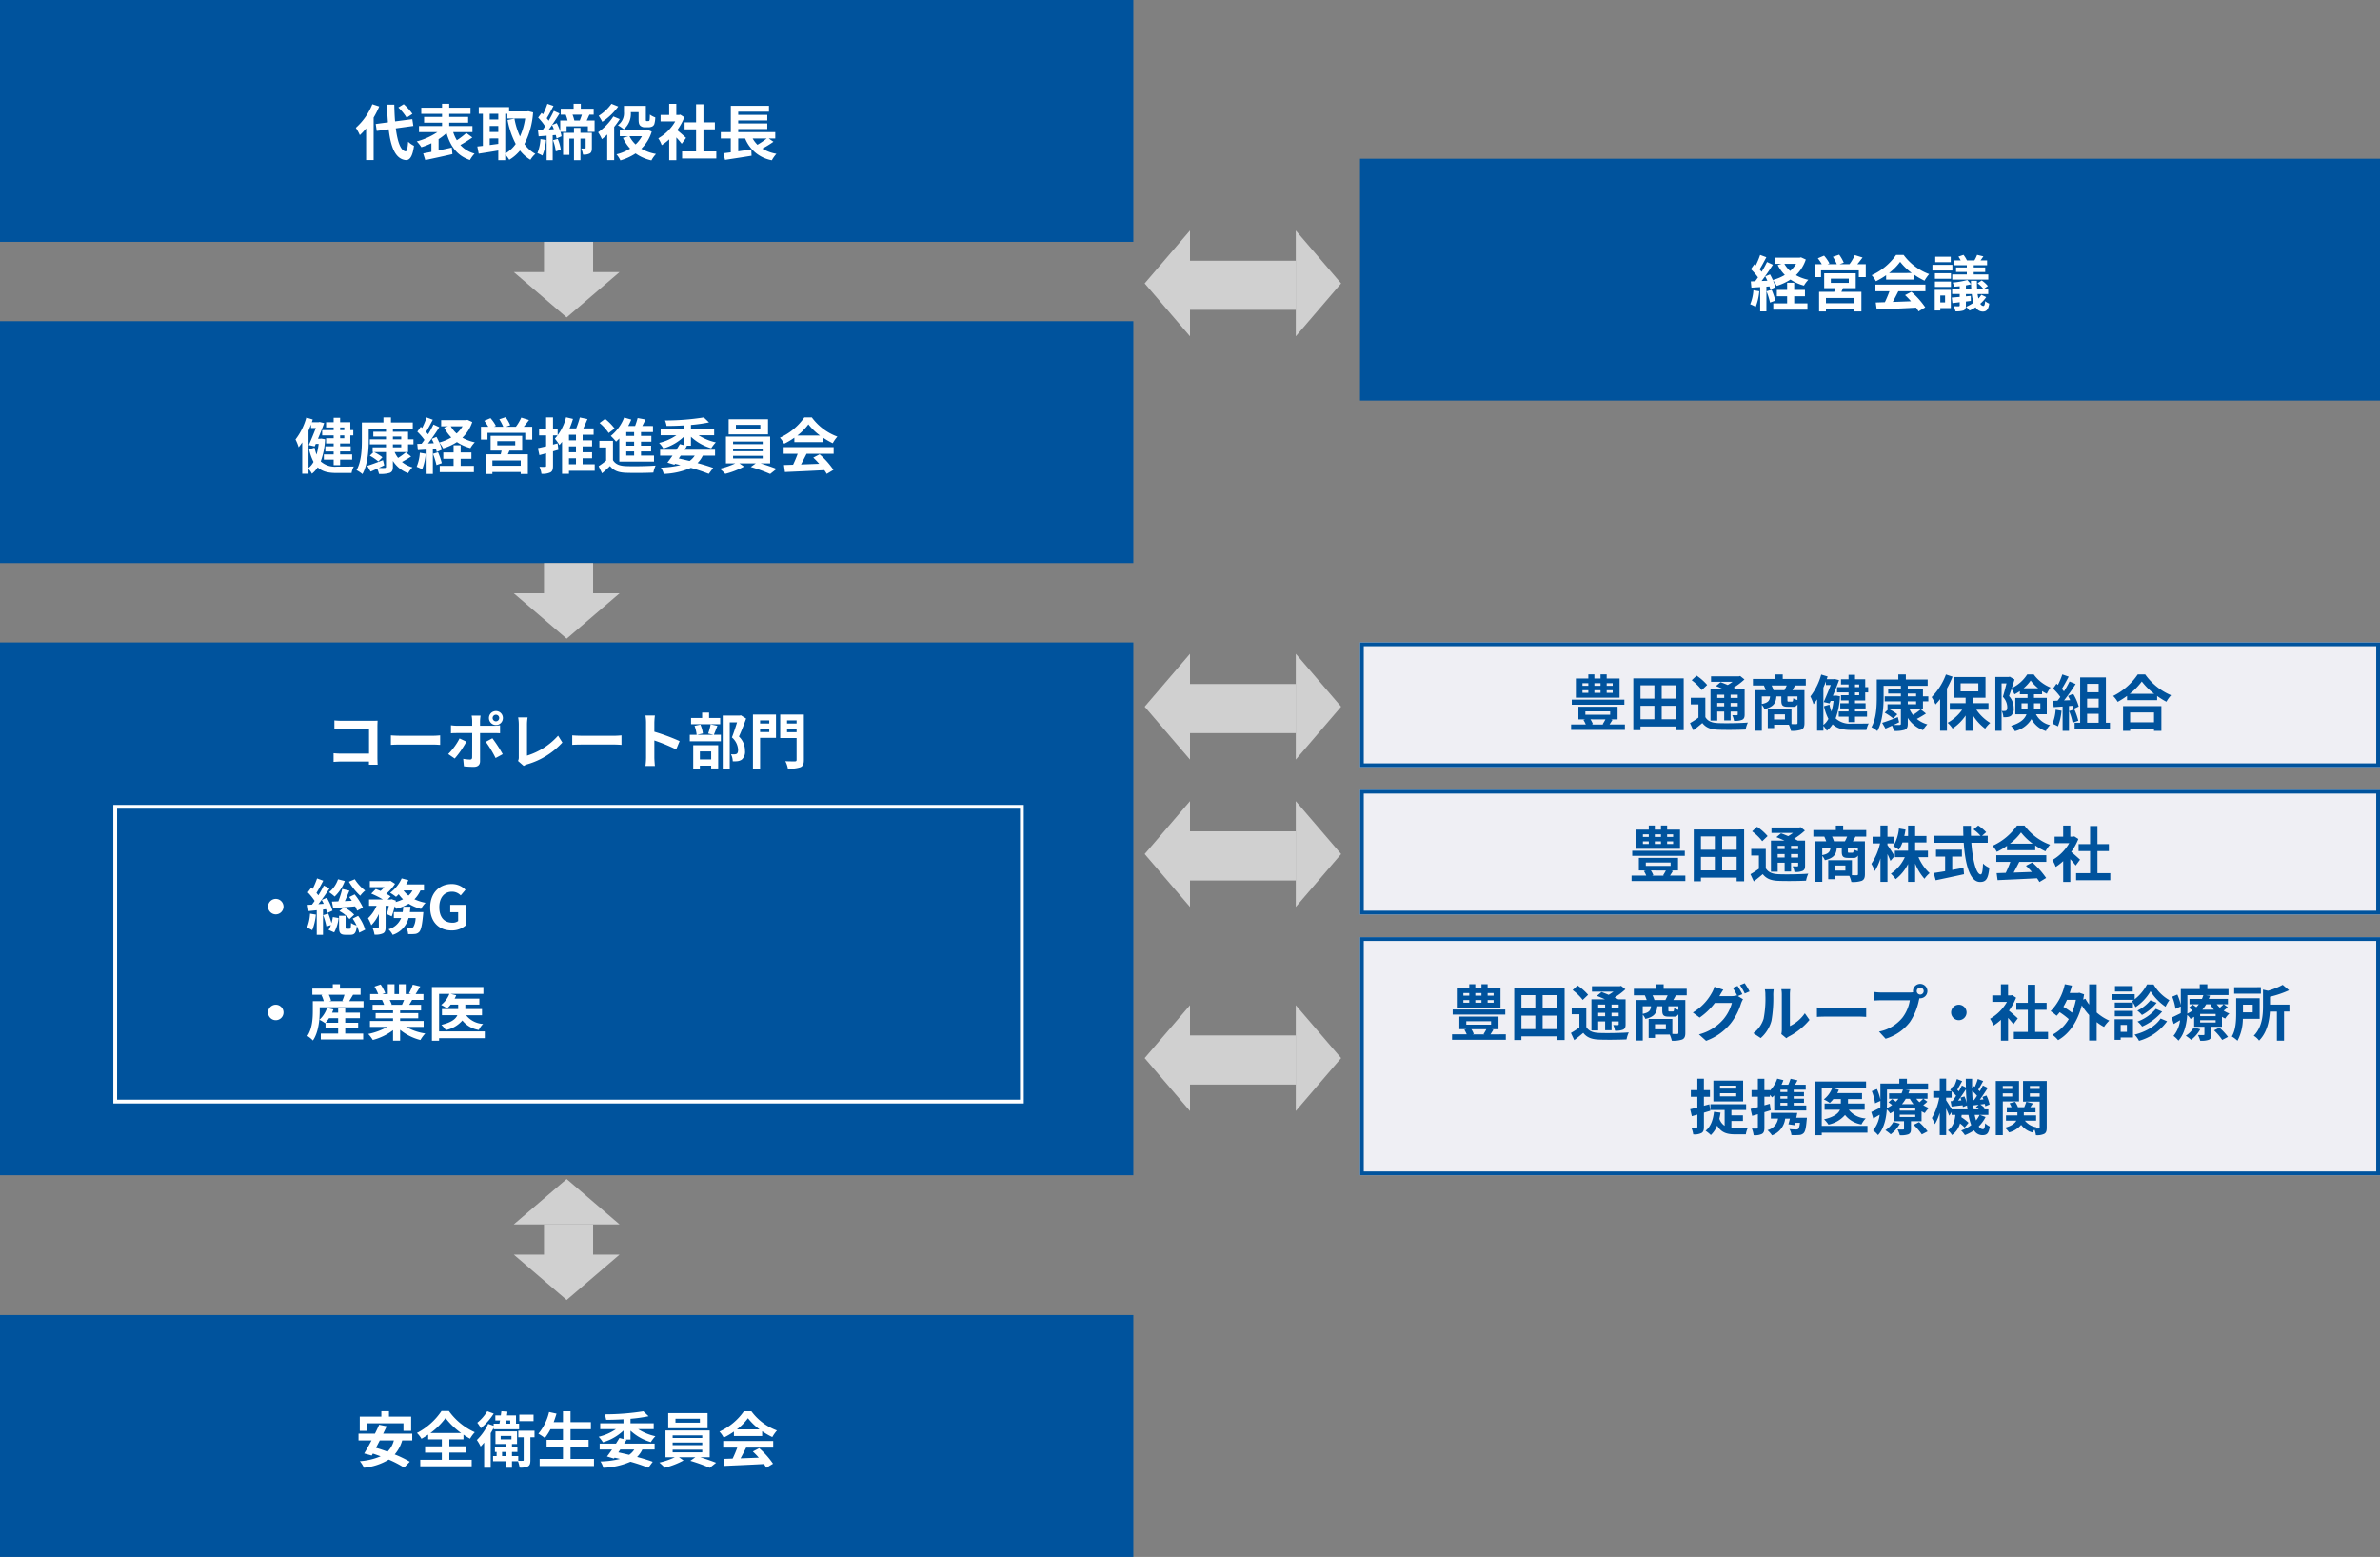 <svg xmlns="http://www.w3.org/2000/svg" width="630" height="412" viewBox="0 0 630 412">
  <rect x="0" y="0" width="630" height="412" fill="#808080" stroke="none"/>
  <g id="グループ_8474" data-name="グループ 8474" transform="translate(-368 -1743)">
    <g id="グループ_8473" data-name="グループ 8473" transform="translate(0 -160)">
      <rect id="長方形_4634" data-name="長方形 4634" width="300" height="64" transform="translate(368 1903)" fill="#00539d"/>
      <rect id="長方形_4635" data-name="長方形 4635" width="300" height="64" transform="translate(368 1988)" fill="#00539d"/>
      <rect id="長方形_4641" data-name="長方形 4641" width="270" height="64" transform="translate(728 1945)" fill="#00539d"/>
      <rect id="長方形_4637" data-name="長方形 4637" width="300" height="64" transform="translate(368 2251)" fill="#00539d"/>
      <rect id="長方形_4636" data-name="長方形 4636" width="300" height="141" transform="translate(368 2073)" fill="#00539d"/>
      <g id="長方形_4638" data-name="長方形 4638" transform="translate(728 2073)" fill="#efeff4" stroke="#00539d" stroke-width="1">
        <rect width="270" height="33" stroke="none"/>
        <rect x="0.5" y="0.5" width="269" height="32" fill="none"/>
      </g>
      <g id="長方形_4639" data-name="長方形 4639" transform="translate(728 2112)" fill="#efeff4" stroke="#00539d" stroke-width="1">
        <rect width="270" height="33" stroke="none"/>
        <rect x="0.5" y="0.5" width="269" height="32" fill="none"/>
      </g>
      <g id="長方形_4640" data-name="長方形 4640" transform="translate(728 2151)" fill="#efeff4" stroke="#00539d" stroke-width="1">
        <rect width="270" height="63" stroke="none"/>
        <rect x="0.5" y="0.5" width="269" height="62" fill="none"/>
      </g>
      <path id="パス_1" data-name="パス 1" d="M-40.832-10.864a14.452,14.452,0,0,0-2.3-2.576l-1.424.88a13.613,13.613,0,0,1,2.192,2.688Zm-10.608-2.56a16.724,16.724,0,0,1-4.368,6.24,12.22,12.22,0,0,1,1.056,1.936A15.077,15.077,0,0,0-53.088-7.04v8.4H-51.1V-9.888a25.42,25.42,0,0,0,1.488-2.944ZM-40.592-7.68l-.272-1.792-4.56.592c-.112-1.36-.176-2.864-.208-4.432h-1.936c.048,1.68.144,3.248.256,4.688l-3.232.432.272,1.84,3.152-.432c.576,4.88,1.84,7.888,4.544,8.144.9.048,1.76-.688,2.16-3.776A6.546,6.546,0,0,1-41.968-3.5c-.128,1.776-.32,2.576-.688,2.544-1.28-.16-2.128-2.528-2.576-6.08ZM-26.56-5.808a21.02,21.02,0,0,1-2.512,1.92,10.042,10.042,0,0,1-.96-2.144h5.088V-7.648h-6.144v-.9h5.008v-1.52h-5.008v-.816h5.632V-12.5h-5.632v-1.056h-1.9V-12.5h-5.5v1.616h5.5v.816h-4.752v1.52h4.752v.9h-6.1v1.616h4.864A18.177,18.177,0,0,1-39.68-3.584a9.851,9.851,0,0,1,1.216,1.536A18.339,18.339,0,0,0-35.808-3.1V-.816c-.8.16-1.552.3-2.176.416l.56,1.76C-35.44.928-32.752.368-30.24-.224l-.176-1.728c-1.152.256-2.352.512-3.488.752V-4.176a14.521,14.521,0,0,0,2.1-1.616c1.056,3.552,2.816,5.984,6.192,7.136a7.675,7.675,0,0,1,1.232-1.7,7.824,7.824,0,0,1-3.76-2.272,33.364,33.364,0,0,0,3.168-2Zm10.3-5.088h.56v1.248h4.72A18.147,18.147,0,0,1-12.352-4.88a19.294,19.294,0,0,1-1.472-4.736l-1.824.368a22.67,22.67,0,0,0,2.16,6.336A8.674,8.674,0,0,1-16.256-.368Zm-4.112,6.528H-18.1v1.44c-.768.1-1.536.208-2.272.3Zm0-3.3H-18.1v1.6h-2.272ZM-18.1-10.9v1.52h-2.272V-10.9Zm7.968-.672-.32.048h-4.784v-1.136h-8.032v1.76h1.088v8.5c-.544.064-1.04.112-1.472.16l.368,1.9c1.472-.224,3.344-.512,5.184-.832v2.56h1.84v-1.5A7.61,7.61,0,0,1-15.2,1.28a10.961,10.961,0,0,0,2.848-2.448A10.094,10.094,0,0,0-9.6,1.28,6.907,6.907,0,0,1-8.288-.288a8.8,8.8,0,0,1-2.9-2.592,21.237,21.237,0,0,0,2.3-8.384Zm3.2,7.376A11.661,11.661,0,0,1-7.744-.48,8.493,8.493,0,0,1-6.416.16a14.011,14.011,0,0,0,.96-4.112Zm3.312.3A11.822,11.822,0,0,1-2.88-.944l1.328-.432a11.425,11.425,0,0,0-.816-2.88ZM6.672-5.856H3.648V-7.168H1.936v1.312H-.944V-.032H.72V-4.32H1.936V1.392H3.648V-4.32H5.024v2.432c0,.128-.048.176-.192.176a9.545,9.545,0,0,1-.976,0A5.825,5.825,0,0,1,4.32-.1,3.259,3.259,0,0,0,6.112-.4c.464-.272.56-.736.56-1.456Zm-2.64-4.8c-.16.5-.368,1.072-.56,1.536H2.032a9.828,9.828,0,0,0-.48-1.536ZM-4.72-6.736c.288-.368.56-.768.848-1.184a9.969,9.969,0,0,1,.48,1.1ZM5.312-9.12c.208-.448.448-.976.7-1.536H7.152V-12.24H3.744v-1.312H1.84v1.312H-1.568v1.584H-.176l-.064.016A9.35,9.35,0,0,1,.24-9.12H-1.7v2.88a14.769,14.769,0,0,0-.928-2.192l-1.248.512c.7-1.008,1.392-2.08,1.984-3.056l-1.5-.688c-.368.784-.848,1.712-1.376,2.608a8.239,8.239,0,0,0-.512-.656c.56-.9,1.216-2.16,1.792-3.264l-1.616-.56a19.792,19.792,0,0,1-1.152,2.784c-.128-.128-.256-.256-.384-.368l-.912,1.232A13.565,13.565,0,0,1-5.7-7.568c-.208.32-.432.64-.64.928-.464.016-.88.048-1.264.064l.192,1.648,2.112-.16v6.48h1.6V-5.216l.816-.064a8.931,8.931,0,0,1,.208.912l1.328-.576a9.085,9.085,0,0,0-.3-1.168H-.016V-7.584H5.616v1.472H7.392V-9.12Zm11.664-2.208H19.04v1.872c0,1.056.144,1.408.448,1.712a1.743,1.743,0,0,0,1.2.416h.96a2.338,2.338,0,0,0,.96-.192,1.172,1.172,0,0,0,.608-.688,6.95,6.95,0,0,0,.24-1.728,5.253,5.253,0,0,1-1.424-.752c-.016.592-.032,1.1-.064,1.328s-.1.32-.16.352a.534.534,0,0,1-.24.048h-.336a.313.313,0,0,1-.224-.064c-.048-.064-.048-.208-.048-.5v-3.472H15.168v1.648a3.892,3.892,0,0,1-1.616,3.488A8.228,8.228,0,0,1,15.12-6.784,5.368,5.368,0,0,0,16.976-11.3Zm-5.12-2.208A11.924,11.924,0,0,1,8.48-10.368a12.682,12.682,0,0,1,.944,1.6,16.648,16.648,0,0,0,4.224-4.048Zm.5,3.344A14.82,14.82,0,0,1,8.32-6,11.5,11.5,0,0,1,9.328-4.176a15.815,15.815,0,0,0,1.408-1.232V1.376h1.84v-8.8a18.889,18.889,0,0,0,1.472-2.064ZM19.92-4.96a8.523,8.523,0,0,1-1.68,2.176A7.635,7.635,0,0,1,16.624-4.96Zm1.312-1.792-.352.08H14.064V-4.96H16.32L14.9-4.528A10.813,10.813,0,0,0,16.8-1.68,12.116,12.116,0,0,1,13.184-.16a7.241,7.241,0,0,1,1.04,1.6A14.823,14.823,0,0,0,18.24-.4a11.552,11.552,0,0,0,4.192,1.84,7.841,7.841,0,0,1,1.216-1.7A11.877,11.877,0,0,1,19.76-1.648a10.565,10.565,0,0,0,2.752-4.528ZM31.6-4.512c-.336-.32-1.568-1.424-2.336-2.048a15.53,15.53,0,0,0,1.888-3.424l-1.072-.688-.336.08h-.72v-2.944H27.136v2.944H24.864V-8.88h3.872a12.035,12.035,0,0,1-4.48,4.48,7.626,7.626,0,0,1,.9,1.808,13.24,13.24,0,0,0,1.984-1.536v5.52h1.888V-4.64c.544.592,1.088,1.232,1.424,1.68ZM36.208-.928V-6.784h3.024v-1.84H36.208v-4.784H34.256v4.784h-3.04v1.84h3.04V-.928h-3.7V.928h9.056V-.928ZM52.944-4.352A22.536,22.536,0,0,1,50.5-2.688a7.613,7.613,0,0,1-1.264-1.664Zm.56,0h1.712v-1.68H45.408v-.832h7.7V-8.336h-7.7v-.8h7.7v-1.472h-7.7v-.848h8.144v-1.552h-10.1v6.976H40.8v1.68h2.64V-.688c-.72.08-1.376.176-1.952.24L41.92,1.3C43.856,1.008,46.5.608,48.944.208l-.08-1.68c-1.152.176-2.336.352-3.456.512V-4.352h1.84a9.4,9.4,0,0,0,7.072,5.76A8.453,8.453,0,0,1,55.52-.3,10.582,10.582,0,0,1,51.792-1.68a26.941,26.941,0,0,0,2.944-1.808Z" transform="translate(518 1944)" fill="#fff"/>
      <path id="パス_4" data-name="パス 4" d="M-50.032.352c-.032-.48-.064-1.328-.064-1.888V-9.824c0-.464.032-1.1.048-1.472-.272.016-.944.032-1.408.032H-59.5c-.56,0-1.392-.032-1.984-.1v2.224c.448-.032,1.312-.064,1.984-.064h7.184v6.624H-59.7c-.72,0-1.44-.048-2-.1V-.384c.528-.048,1.44-.1,2.064-.1h7.3c0,.3,0,.576-.016.832Zm3.5-5.248c.592-.048,1.664-.08,2.576-.08h8.592c.672,0,1.488.064,1.872.08V-7.408c-.416.032-1.136.1-1.872.1h-8.592c-.832,0-2-.048-2.576-.1Zm27.808-7.968a.86.86,0,0,1,.864.864.874.874,0,0,1-.864.88A.877.877,0,0,1-19.6-12,.864.864,0,0,1-18.72-12.864Zm0,2.72A1.844,1.844,0,0,0-16.88-12a1.83,1.83,0,0,0-1.84-1.84A1.844,1.844,0,0,0-20.576-12,1.857,1.857,0,0,0-18.72-10.144Zm-9.632,3.552A16.673,16.673,0,0,1-31.36-2.464l1.728,1.184a25.112,25.112,0,0,0,3.088-4.464Zm9.168-1.424c.432,0,1.056.016,1.552.048v-2.1a12.469,12.469,0,0,1-1.568.112h-3.728v-1.28a12.97,12.97,0,0,1,.144-1.392h-2.368a8.288,8.288,0,0,1,.144,1.392v1.28h-4.064a12.429,12.429,0,0,1-1.552-.128v2.128c.448-.048,1.072-.064,1.552-.064h4.064V-8c0,.752,0,5.824-.016,6.416-.016.416-.176.576-.592.576A11.066,11.066,0,0,1-27.392-1.2L-27.2.784a23.1,23.1,0,0,0,2.608.144c1.136,0,1.664-.576,1.664-1.5v-7.44ZM-21.408-5.7a30.378,30.378,0,0,1,2.592,4.288l1.888-1.024A37.192,37.192,0,0,0-19.664-6.64ZM-11.376.672a4.514,4.514,0,0,1,.96-.432,20.132,20.132,0,0,0,9.28-5.76L-2.272-7.328A18.161,18.161,0,0,1-10.5-2.048v-8.3a11.335,11.335,0,0,1,.16-1.808h-2.512a9.888,9.888,0,0,1,.176,1.808V-1.68A2.09,2.09,0,0,1-12.88-.64ZM1.472-4.9c.592-.048,1.664-.08,2.576-.08H12.64c.672,0,1.488.064,1.872.08V-7.408c-.416.032-1.136.1-1.872.1H4.048c-.832,0-2-.048-2.576-.1ZM29.9-5.888a52.257,52.257,0,0,0-6.688-2.48V-10.72a17.4,17.4,0,0,1,.144-1.936h-2.5a11.159,11.159,0,0,1,.16,1.936v9.184a17.121,17.121,0,0,1-.16,2.224h2.5c-.064-.64-.144-1.76-.144-2.224V-6.064A46.214,46.214,0,0,1,28.992-3.68ZM40.64-12.016H37.7V-13.44h-1.84v1.424H32.928v1.648H40.64ZM38.256-3.152V-1.04H35.264V-3.152ZM33.5,1.408h1.76v-.8h2.992v.736h1.856V-4.8H33.5ZM38.112-10.32A16.754,16.754,0,0,1,37.456-7.9l1.36.336H34.56l1.5-.352a8.056,8.056,0,0,0-.656-2.336l-1.552.32a10.092,10.092,0,0,1,.56,2.368H32.592V-5.84h8.224V-7.568H38.96c.272-.608.592-1.488.944-2.368Zm8-2.4-.288.08H41.312V1.392h1.856v-12.24H45.1c-.384,1.216-.9,2.848-1.36,3.984A4.6,4.6,0,0,1,45.376-3.6c0,.544-.1.912-.384,1.088a1.616,1.616,0,0,1-.592.128,6.047,6.047,0,0,1-.9-.032,4.362,4.362,0,0,1,.464,1.872,8.277,8.277,0,0,0,1.28-.032,2.691,2.691,0,0,0,1.088-.4A2.713,2.713,0,0,0,47.2-3.36,5.108,5.108,0,0,0,45.6-7.1c.64-1.36,1.344-3.2,1.9-4.752Zm7.52,1.344v.832H51.2v-.832ZM51.2-8.272v-.912h2.432v.912Zm4.208-4.64h-6.1v14.3H51.2V-6.752h4.208ZM58.336-8.24v-.944h2.528v.944Zm2.528-3.136v.832H58.336v-.832Zm1.92-1.536H56.528V-6.7h4.336v5.76c0,.3-.112.416-.448.416s-1.52.016-2.528-.048a6.9,6.9,0,0,1,.672,1.952,8.705,8.705,0,0,0,3.3-.352c.7-.288.928-.848.928-1.936Z" transform="translate(518 2105)" fill="#fff"/>
      <path id="パス_5" data-name="パス 5" d="M5.952-6.08A2.062,2.062,0,0,0,8-4.032,2.062,2.062,0,0,0,10.048-6.08,2.062,2.062,0,0,0,8-8.128,2.062,2.062,0,0,0,5.952-6.08ZM27.36-12.672A16.451,16.451,0,0,0,30.352-8.96a7.613,7.613,0,0,1,1.312-1.376,11.189,11.189,0,0,1-2.752-2.992Zm3.728,6.848A16.517,16.517,0,0,0,28.88-9.312l-1.44.7c.224.3.464.64.688.992l-1.84.08c.4-.864.816-1.856,1.2-2.768l-1.9-.448a24.858,24.858,0,0,1-1.024,3.28c-.624.032-1.2.048-1.7.064l.32,1.712c1.6-.112,3.744-.272,5.824-.448a8.517,8.517,0,0,1,.528,1.136ZM24.832-4.9A8.41,8.41,0,0,1,27.5-2.784l1.248-1.168A8.809,8.809,0,0,0,26.032-5.9Zm-.352-8.416A7.557,7.557,0,0,1,22.112-9.9a13.384,13.384,0,0,1,1.472,1.152,10.947,10.947,0,0,0,2.688-4.112ZM17.072-4.224a12.024,12.024,0,0,1-.8,3.712A9.962,9.962,0,0,1,17.648.16a14.657,14.657,0,0,0,.96-4.128ZM21.3-5.392a9.407,9.407,0,0,1,.288,1.024l1.424-.656a14.178,14.178,0,0,0-1.5-3.392l-1.344.56c.176.32.352.656.528,1.024l-1.424.1c1.008-1.28,2.1-2.848,2.976-4.192l-1.536-.72a25.665,25.665,0,0,1-1.44,2.576c-.144-.208-.32-.432-.5-.64.56-.912,1.232-2.144,1.792-3.232l-1.632-.608a20.978,20.978,0,0,1-1.168,2.768c-.128-.112-.24-.224-.368-.336l-.928,1.264A14.645,14.645,0,0,1,18.288-7.6c-.24.352-.48.688-.72.992l-1.136.064L16.688-4.9l2.16-.224v6.5H20.5V-5.3Zm-.752,1.568a19.06,19.06,0,0,1,.864,3.008l1.184-.4a5.148,5.148,0,0,1-.624,1.3l1.488.656a10.134,10.134,0,0,0,1.168-3.792L23.1-3.312a11.989,11.989,0,0,1-.352,1.6A23.456,23.456,0,0,0,21.9-4.24Zm7.808.912A13.3,13.3,0,0,1,29.392-1.1,4.29,4.29,0,0,1,27.92-1.76c-.032,1.344-.1,1.536-.384,1.536H26.8c-.272,0-.32-.048-.32-.48v-2.96H24.752V-.688c0,1.552.288,2.064,1.744,2.064H27.76c1.056,0,1.52-.48,1.7-2.336A7.929,7.929,0,0,1,30.08.816L31.664.032a11.224,11.224,0,0,0-1.872-3.664ZM43.488-4.64c.064-.464.112-.944.16-1.424h-1.9a13.355,13.355,0,0,1-.16,1.424H39.248v1.584h1.936A5.129,5.129,0,0,1,37.84-.08a5.382,5.382,0,0,1,1.1,1.472,6.392,6.392,0,0,0,4.208-4.448h1.856A4.871,4.871,0,0,1,44.4-.672a.652.652,0,0,1-.512.176,13.55,13.55,0,0,1-1.376-.08,4.13,4.13,0,0,1,.512,1.76,12.225,12.225,0,0,0,1.792-.032,1.759,1.759,0,0,0,1.168-.56c.464-.512.752-1.744,1.008-4.512.032-.224.064-.72.064-.72Zm.7-5.728a4.862,4.862,0,0,1-1.056,1.36,6.274,6.274,0,0,1-1.328-1.36Zm3.04,0v-1.584h-4.72a10.727,10.727,0,0,0,.592-1.12l-1.776-.48a9.538,9.538,0,0,1-3.056,3.808,13.971,13.971,0,0,1,1.552,1.072,9.526,9.526,0,0,0,.72-.688A9.047,9.047,0,0,0,41.68-8.032a9.694,9.694,0,0,1-1.952.736l.064-.368L38.64-8.048l-.256.08h-.768l.784-.816a8.955,8.955,0,0,0-1.168-.7,11.943,11.943,0,0,0,2.336-2.64L38.352-12.9l-.288.064H32.9v1.6h3.84a9.991,9.991,0,0,1-1.008,1.008c-.432-.192-.88-.368-1.264-.512l-1.2,1.216a23.21,23.21,0,0,1,3.088,1.552H32.688V-6.3h2a10.053,10.053,0,0,1-2.272,3.3,10.662,10.662,0,0,1,.864,1.84,9.694,9.694,0,0,0,2-2.96V-.7c0,.192-.064.224-.256.24-.208,0-.848,0-1.44-.016a6.338,6.338,0,0,1,.544,1.808A4.719,4.719,0,0,0,36.384.992c.56-.288.688-.8.688-1.664V-6.3h.848A20.855,20.855,0,0,1,37.408-4.1l1.28.592a18.677,18.677,0,0,0,.784-2.672,6.056,6.056,0,0,1,.448.672,12.807,12.807,0,0,0,3.264-1.344,11.525,11.525,0,0,0,3.264,1.376,7.307,7.307,0,0,1,1.2-1.616A12.45,12.45,0,0,1,44.7-8.032a7.86,7.86,0,0,0,1.6-2.336ZM54.544.224A5.576,5.576,0,0,0,58.384-1.2V-6.544H54.176v1.936h2.1v2.336a2.387,2.387,0,0,1-1.488.448c-2.32,0-3.5-1.552-3.5-4.128,0-2.544,1.376-4.08,3.344-4.08a3.109,3.109,0,0,1,2.32.992l1.264-1.5a4.982,4.982,0,0,0-3.664-1.52c-3.152,0-5.68,2.288-5.68,6.192C48.864-1.92,51.312.224,54.544.224ZM5.952,21.92A2.048,2.048,0,1,0,8,19.872,2.062,2.062,0,0,0,5.952,21.92Zm15.232,2.72a9.406,9.406,0,0,0,.912-1.2h2.416v1.2Zm5.2,1.456h3.424V24.64H26.384v-1.2h3.888V21.984H26.384V20.8H24.512v1.184H22.9c.128-.288.256-.576.352-.864l-1.68-.384a7.53,7.53,0,0,1-2.016,3.12,8.368,8.368,0,0,1,1.5.912l.112-.112V26.1h3.344V27.5H19.92v1.568H31.136V27.5H26.384Zm-.192-8.864a13.617,13.617,0,0,1-.576,1.616l.288.08h-3.76l.48-.128a7.153,7.153,0,0,0-.592-1.568Zm1.248,1.7c.3-.48.656-1.088,1.024-1.7h1.984V15.616H24.992V14.448h-1.9v1.168H17.68v1.616h2.768l-.352.1a8.181,8.181,0,0,1,.608,1.6h-2.9V21.5c0,1.9-.128,4.688-1.44,6.64a7.55,7.55,0,0,1,1.472,1.2c1.5-2.192,1.792-5.584,1.792-7.824v-.96h11.6V18.928Zm14.528-.32c-.176.432-.368.9-.56,1.28H38.416l.272-.048a7.88,7.88,0,0,0-.544-1.232Zm5.168,7.136V24.176H40.912v-.7h4.8V22.1h-4.8v-.72h5.552V19.888H43.328c.24-.384.5-.816.752-1.28h3.008V17.056h-2.08c.368-.56.8-1.28,1.248-2.016l-2-.48a12.889,12.889,0,0,1-1.008,2.32l.576.176H42.4V14.448H40.608v2.608H39.424V14.448H37.648v2.608H36.192l.784-.288a12.107,12.107,0,0,0-1.216-2.256l-1.632.56a14.342,14.342,0,0,1,.992,1.984H32.976v1.552H36.32l-.192.032a7.19,7.19,0,0,1,.544,1.248h-3.04v1.488H39.04v.72H34.432v1.376H39.04v.7H32.928v1.568H37.52a16.81,16.81,0,0,1-5.056,1.872A8.875,8.875,0,0,1,33.68,29.2a15.177,15.177,0,0,0,5.36-2.592v2.784h1.872v-2.88a13.657,13.657,0,0,0,5.376,2.7,8.95,8.95,0,0,1,1.28-1.728A14.294,14.294,0,0,1,42.5,25.744Zm16.192,1.184h-12.1v-9.92h2.72a6.774,6.774,0,0,1-2.176,2.912,12.844,12.844,0,0,1,1.584.928A8.23,8.23,0,0,0,54.3,19.84h1.984v1.184h-4.3v1.632h4.08c-.416.96-1.5,1.9-4.224,2.544a8.427,8.427,0,0,1,1.168,1.392,7.916,7.916,0,0,0,4.384-2.544,6.914,6.914,0,0,0,4.352,2.5A5.764,5.764,0,0,1,62.88,24.96a6.127,6.127,0,0,1-4.5-2.3h4.208V21.024H58.176V19.84h3.712V18.256H55.344a6.3,6.3,0,0,0,.416-.88L54.3,17.008H62.96V15.184H49.328V29.408h1.9v-.672h12.1Z" transform="translate(433 2149)" fill="#fff"/>
      <path id="パス_3" data-name="パス 3" d="M-58.864-10.88v.7h-1.1v-.7Zm0,2.848h-1.1v-.752h1.1Zm-2.816-2.144h-3.04v1.392h3.04v.752h-2v1.376h2V-5.9h-2.192v1.376h2.192v.784h-2.592v1.376h2.592V-.912h1.712V-2.368h3.184V-3.744h-3.184v-.784h2.8V-5.9h-2.8v-.752h2.7V-8.784h.784v-1.392h-.784v-2.08h-2.7V-13.44H-61.68v1.184h-2v1.376h2Zm-6.656.128c.24-.544.464-1.088.672-1.648v.96h1.28c-.528,1.36-1.248,3.12-1.872,4.512l1.552.352.288-.656h.768a17.746,17.746,0,0,1-.56,2.832,11.079,11.079,0,0,1-.528-1.84l-1.44.416a12.81,12.81,0,0,0,1.168,3.344,4.934,4.934,0,0,1-1.328,1.6Zm3.392,2.112-.288.032h-.592c.608-1.44,1.2-2.928,1.632-4.128l-1.184-.3-.272.064h-1.808l.24-.72-1.7-.512a16.636,16.636,0,0,1-2.864,5.792,12.114,12.114,0,0,1,.832,2.064A14.276,14.276,0,0,0-70-6.944v8.3h1.664V.08a5.82,5.82,0,0,1,.9,1.28A6.806,6.806,0,0,0-65.9-.336c1.232,1.168,2.864,1.5,4.96,1.5h4a5.718,5.718,0,0,1,.592-1.712c-.9.032-3.76.032-4.5.032A5.616,5.616,0,0,1-65.1-1.9,19.338,19.338,0,0,0-63.952-7.76ZM-46-6.416h2.208v.784H-46Zm0-2.064h2.208v.736H-46Zm4.016,4.112V-6.416h1.424V-7.744h-1.424v-2H-46v-.784h5.264v-1.664h-5.776v-1.344H-48.5v1.344h-5.712v4.64c0,2.352-.1,5.68-1.408,7.968a7.74,7.74,0,0,1,1.552,1.04C-52.64-1.024-52.4-4.96-52.4-7.552v-2.976h4.576v.784h-3.36V-8.48h3.36v.736H-52.1v1.328h4.272v.784H-51.36v1.264h.224l-.976.96a14.14,14.14,0,0,1,2.256,1.536l1.088-1.12a12.387,12.387,0,0,0-2.224-1.376h3.168V-.5c0,.256-.1.336-.384.336-.208.016-.864.016-1.536-.016.48-.224.976-.448,1.456-.688l-.336-1.36c-1.536.592-3.1,1.184-4.16,1.5L-51.9.8C-51.36.576-50.768.3-50.16.016a6.007,6.007,0,0,1,.48,1.392,8.174,8.174,0,0,0,2.832-.272C-46.224.88-46,.464-46-.48V-2.032a7.97,7.97,0,0,0,4.032,3.248A7.277,7.277,0,0,1-40.816-.32,7.428,7.428,0,0,1-43.6-1.76c.768-.4,1.632-.912,2.416-1.424L-42.576-4.3a17.452,17.452,0,0,1-2.048,1.488,7.187,7.187,0,0,1-.912-1.552Zm3.12.176A11.633,11.633,0,0,1-39.712-.48a9.4,9.4,0,0,1,1.456.688A14.793,14.793,0,0,0-37.3-3.92Zm3.472.288a18.932,18.932,0,0,1,.928,2.976l1.408-.512a17.64,17.64,0,0,0-.992-2.88Zm7.328,1.312h2.848v-1.68h-2.848v-1.9h-1.872v1.9h-2.72v1.68h2.72V-.72H-33.6V.944h9.04V-.72h-3.5Zm.5-8.592a8.091,8.091,0,0,1-1.568,1.9,7.247,7.247,0,0,1-1.536-1.9Zm1.3-1.712-.336.08h-6.624v1.632h1.824l-1.024.336A10.372,10.372,0,0,0-30.544-8.24a12.266,12.266,0,0,1-3.184,1.328,15.776,15.776,0,0,0-.736-1.472l-1.264.528c.192.352.384.752.56,1.152L-36.7-6.64c1.008-1.3,2.112-2.912,2.992-4.3l-1.552-.72a29.016,29.016,0,0,1-1.424,2.592c-.16-.192-.336-.416-.544-.64.576-.9,1.216-2.128,1.792-3.216l-1.648-.608a20.283,20.283,0,0,1-1.168,2.784c-.128-.112-.256-.224-.368-.32l-.912,1.3A15.7,15.7,0,0,1-37.648-7.6c-.256.368-.512.72-.752,1.024l-1.152.048.16,1.648,2.32-.144V1.408h1.648V-5.136l.816-.064a7.67,7.67,0,0,1,.208.816l1.344-.608a9.552,9.552,0,0,0-.656-1.888A7.459,7.459,0,0,1-32.7-5.344a14.347,14.347,0,0,0,3.648-1.68,11.721,11.721,0,0,0,3.568,1.6A7.642,7.642,0,0,1-24.32-6.96,11.418,11.418,0,0,1-27.6-8.176a10.156,10.156,0,0,0,2.608-4.144ZM-12.16-.752h-7.5V-2.144h7.5Zm-6.208-6.512h4.752v1.12h-4.752Zm6.592,2.512v-3.92h-8.352v3.92h2.912c-.064.32-.16.656-.24.976h-4.016v5.2h1.808V.9h7.5v.528h1.888v-5.2h-5.3c.144-.3.288-.624.416-.976Zm.416-6.32c.448-.528.928-1.168,1.392-1.776l-2.048-.64a12.422,12.422,0,0,1-1.424,2.416h-2.624l1.12-.416A10.765,10.765,0,0,0-16.16-13.6l-1.664.56a13.062,13.062,0,0,1,1.04,1.968h-2.464l.512-.224a10.33,10.33,0,0,0-1.424-2.048l-1.648.7a14.158,14.158,0,0,1,1.056,1.568h-1.936v3.408h1.728V-9.456h10v1.792h1.84v-3.408Zm8.96,4.4-1.216.32V-8.784h1.232v-1.744H-3.616v-3.008H-5.44v3.008H-7.3v1.744H-5.44V-5.9c-.816.192-1.568.368-2.176.5l.4,1.84,1.776-.48v3.28c0,.24-.08.3-.272.3C-5.92-.448-6.576-.448-7.2-.48a6.913,6.913,0,0,1,.528,1.856A4.726,4.726,0,0,0-4.288.992c.512-.288.672-.8.672-1.744V-4.56c.48-.144.96-.272,1.424-.416ZM.608-2.72H2.464v1.584H.608ZM2.464-7.472H.608V-8.96H2.464Zm0,3.152H.608V-5.872H2.464Zm4.96,3.184h-3.2V-2.72h2.5v-1.6h-2.5V-5.872h2.5v-1.6h-2.5V-8.96H7.136v-1.68H4.416c.368-.768.736-1.632,1.088-2.464L3.488-13.52a26.4,26.4,0,0,1-.96,2.88H.768a20.192,20.192,0,0,0,.9-2.5L-.16-13.568A13.3,13.3,0,0,1-3.12-7.92a12.538,12.538,0,0,1,1.2,1.68,9.428,9.428,0,0,0,.7-.848V1.376H.608V.592H7.424Zm10.432-7.52h-2.08V-9.664h2.08Zm0,2.592h-2.08V-7.12h2.08Zm0,2.624h-2.08V-4.528h2.08Zm-3.92,1.6H23.12v-1.6H19.68V-4.528h2.672V-6.064H19.68V-7.12h2.736V-8.656H19.68V-9.664h3.168v-1.6H20.016c.288-.544.576-1.136.864-1.712l-2.1-.4a19.841,19.841,0,0,1-.672,2.112H16.288a18.287,18.287,0,0,0,.816-1.7L15.216-13.5A11.6,11.6,0,0,1,11.68-8.64a13.484,13.484,0,0,1,1.392,1.5c.288-.256.576-.528.864-.832Zm-1.248-8.768a13.9,13.9,0,0,0-2.512-2.544L8.72-12.064a12.468,12.468,0,0,1,2.4,2.656Zm-.432,3.264h-3.6V-5.6h1.792v3.488A19.174,19.174,0,0,1,8.464-.64l.9,1.888c.816-.688,1.472-1.3,2.112-1.92.96,1.232,2.24,1.7,4.144,1.776,1.952.08,5.344.048,7.328-.048A8.675,8.675,0,0,1,23.536-.8c-2.208.176-5.984.224-7.9.144C14-.72,12.88-1.168,12.256-2.24ZM33.9-3.424a5.179,5.179,0,0,1-1.36,1.408c-.944-.224-1.9-.448-2.864-.656l.512-.752ZM32.9-8.416a13.367,13.367,0,0,0,5.376,3.04,8.234,8.234,0,0,1,1.216-1.568,13.692,13.692,0,0,1-4.56-1.872H39.04v-1.552H32.9v-1.184a40.54,40.54,0,0,0,4.784-.672L36.3-13.536a64.859,64.859,0,0,1-10.272.8,5.821,5.821,0,0,1,.416,1.456c1.456,0,3.024-.048,4.592-.144v1.056H24.88v1.552h4.16A13.344,13.344,0,0,1,24.464-6.8,7.7,7.7,0,0,1,25.6-5.328a13.34,13.34,0,0,0,5.44-3.12v2.256L29.968-6.48c-.272.464-.592.976-.912,1.488h-4.32v1.568h3.28c-.48.688-.944,1.328-1.344,1.84l1.84.56.176-.24q.744.168,1.44.336a24.213,24.213,0,0,1-5.184.672A5.254,5.254,0,0,1,25.7,1.408a19.751,19.751,0,0,0,7.184-1.6,49.233,49.233,0,0,1,4.736,1.584L38.784-.176c-1.1-.4-2.544-.848-4.144-1.28a7.14,7.14,0,0,0,1.392-1.968H39.28V-4.992H31.216c.224-.336.432-.672.624-.992l-.3-.08H32.9Zm18.368-2.112H44.8v-1.04h6.464ZM53.3-13.056H42.88v4H53.3Zm-9.248,9.68h7.84v.7h-7.84Zm0-1.9h7.84v.688h-7.84Zm0-1.888h7.84v.688h-7.84Zm9.808,5.792V-8.464H42.16v7.088h2.48a19.544,19.544,0,0,1-4.1,1.408,16.735,16.735,0,0,1,1.44,1.36,21.319,21.319,0,0,0,4.96-1.92l-1.216-.848h4.336l-1.328.944a42.587,42.587,0,0,1,5.136,1.856L55.552.08c-1.1-.432-2.736-1.008-4.224-1.456Zm7.2-7.376a14.541,14.541,0,0,0,2.928-2.96,15.571,15.571,0,0,0,3.072,2.96Zm-.784,1.744h7.472V-8.272A19.334,19.334,0,0,0,70.432-6.72a9.862,9.862,0,0,1,1.232-1.744A14.636,14.636,0,0,1,64.9-13.536H62.912a15.782,15.782,0,0,1-6.464,5.36,7.433,7.433,0,0,1,1.12,1.6,18.474,18.474,0,0,0,2.7-1.6ZM57.44-3.92h3.712a30.726,30.726,0,0,1-1.216,2.9l-2.416.08L57.776.912C60.5.784,64.448.624,68.208.416a8.481,8.481,0,0,1,.64.992L70.624.336A21.518,21.518,0,0,0,66.96-3.776l-1.68.88a19.071,19.071,0,0,1,1.568,1.632c-1.632.064-3.28.128-4.816.176.48-.9,1.008-1.888,1.472-2.832h7.168V-5.68H57.44Z" transform="translate(518 2027)" fill="#fff"/>
      <path id="パス_2" data-name="パス 2" d="M-30.864-4.192A11.633,11.633,0,0,1-31.712-.48a9.4,9.4,0,0,1,1.456.688A14.793,14.793,0,0,0-29.3-3.92Zm3.472.288a18.932,18.932,0,0,1,.928,2.976l1.408-.512a17.64,17.64,0,0,0-.992-2.88Zm7.328,1.312h2.848v-1.68h-2.848v-1.9h-1.872v1.9h-2.72v1.68h2.72V-.72H-25.6V.944h9.04V-.72h-3.5Zm.5-8.592a8.091,8.091,0,0,1-1.568,1.9,7.247,7.247,0,0,1-1.536-1.9Zm1.3-1.712-.336.08h-6.624v1.632h1.824l-1.024.336A10.372,10.372,0,0,0-22.544-8.24a12.266,12.266,0,0,1-3.184,1.328,15.776,15.776,0,0,0-.736-1.472l-1.264.528c.192.352.384.752.56,1.152L-28.7-6.64c1.008-1.3,2.112-2.912,2.992-4.3l-1.552-.72a29.016,29.016,0,0,1-1.424,2.592c-.16-.192-.336-.416-.544-.64.576-.9,1.216-2.128,1.792-3.216l-1.648-.608a20.283,20.283,0,0,1-1.168,2.784c-.128-.112-.256-.224-.368-.32l-.912,1.3A15.7,15.7,0,0,1-29.648-7.6c-.256.368-.512.72-.752,1.024l-1.152.048.16,1.648,2.32-.144V1.408h1.648V-5.136l.816-.064a7.671,7.671,0,0,1,.208.816l1.344-.608a9.552,9.552,0,0,0-.656-1.888A7.459,7.459,0,0,1-24.7-5.344a14.347,14.347,0,0,0,3.648-1.68,11.721,11.721,0,0,0,3.568,1.6A7.642,7.642,0,0,1-16.32-6.96,11.418,11.418,0,0,1-19.6-8.176a10.156,10.156,0,0,0,2.608-4.144ZM-4.16-.752h-7.5V-2.144h7.5Zm-6.208-6.512h4.752v1.12h-4.752Zm6.592,2.512v-3.92h-8.352v3.92h2.912c-.064.32-.16.656-.24.976h-4.016v5.2h1.808V.9h7.5v.528h1.888v-5.2h-5.3c.144-.3.288-.624.416-.976Zm.416-6.32c.448-.528.928-1.168,1.392-1.776l-2.048-.64A12.422,12.422,0,0,1-5.44-11.072H-8.064l1.12-.416A10.765,10.765,0,0,0-8.16-13.6l-1.664.56a13.063,13.063,0,0,1,1.04,1.968h-2.464l.512-.224a10.33,10.33,0,0,0-1.424-2.048l-1.648.7a14.158,14.158,0,0,1,1.056,1.568h-1.936v3.408h1.728V-9.456h10v1.792h1.84v-3.408Zm8.416,2.32a14.541,14.541,0,0,0,2.928-2.96,15.571,15.571,0,0,0,3.072,2.96ZM4.272-7.008h7.472V-8.272A19.334,19.334,0,0,0,14.432-6.72a9.862,9.862,0,0,1,1.232-1.744A14.636,14.636,0,0,1,8.9-13.536H6.912A15.782,15.782,0,0,1,.448-8.176a7.433,7.433,0,0,1,1.12,1.6,18.474,18.474,0,0,0,2.7-1.6ZM1.44-3.92H5.152a30.726,30.726,0,0,1-1.216,2.9L1.52-.944,1.776.912C4.5.784,8.448.624,12.208.416a8.482,8.482,0,0,1,.64.992L14.624.336A21.519,21.519,0,0,0,10.96-3.776L9.28-2.9a19.07,19.07,0,0,1,1.568,1.632c-1.632.064-3.28.128-4.816.176.48-.9,1.008-1.888,1.472-2.832h7.168V-5.68H1.44Zm24.192-6.3H22.784v1.2h2.848v.64H21.776v1.36h9.536v-1.36H27.456v-.64H30.5v-1.2h-3.04v-.592h3.536V-12.08H29.264c.224-.32.48-.688.752-1.072l-1.664-.4a8.875,8.875,0,0,1-.72,1.472H25.664a7.091,7.091,0,0,0-.912-1.472l-1.344.464a10.523,10.523,0,0,1,.608,1.008H22.272v1.264h3.36Zm-4.256-2.832h-4.1v1.44h4.1Zm.432,2.144h-5.28v1.5h5.28ZM19.872-2.8V-.96H18.608V-2.8Zm1.52-1.488H17.136V1.168h1.472V.528h2.784Zm-4.208-.784h4.24V-6.5h-4.24Zm0-2.16h4.24V-8.688h-4.24ZM25.392-4.56v-.912c.48-.1.944-.192,1.36-.3.016.416.032.832.064,1.216Zm4.08,1.568A5.68,5.68,0,0,1,28.7-2c-.08-.352-.16-.736-.224-1.184H31.3V-4.56H30.16l1.04-.752a7.408,7.408,0,0,0-1.632-1.472l-1.088.752A7.034,7.034,0,0,1,30-4.56H28.352C28.32-5.2,28.3-5.92,28.3-6.688H26.72c0,.3.016.608.032.912L25.776-6.9a21.426,21.426,0,0,1-3.888.672,4.713,4.713,0,0,1,.368,1.1c.48-.032.976-.064,1.488-.128v.688h-2v1.376h2v.768c-.784.064-1.488.128-2.1.176l.176,1.456c.576-.064,1.232-.128,1.92-.224v.832c0,.176-.064.224-.256.24-.176,0-.784,0-1.328-.016a5.362,5.362,0,0,1,.464,1.344,6.078,6.078,0,0,0,2.144-.224c.48-.224.624-.56.624-1.3V-1.2L26.7-1.36,26.672-2.7l-1.28.128v-.608h1.552A13.31,13.31,0,0,0,27.424-.9a10.288,10.288,0,0,1-2,1.1,5.828,5.828,0,0,1,.912.992A11.637,11.637,0,0,0,27.968.32a2.176,2.176,0,0,0,1.888,1.136c.992,0,1.488-.56,1.712-2.1A4.108,4.108,0,0,1,30.48-1.3c-.048.864-.208,1.28-.448,1.28A1.034,1.034,0,0,1,29.2-.624a8.8,8.8,0,0,0,1.552-1.744Z" transform="translate(863 1984)" fill="#fff"/>
      <path id="パス_7" data-name="パス 7" d="M-68.112-10.528H-69.7v-.688h1.584Zm0,1.872H-69.7v-.7h1.584Zm-8-.7h1.552v.7h-1.552Zm0-1.856h1.552v.688h-1.552Zm4.784,1.856v.7H-72.96v-.7Zm0-1.856v.688H-72.96v-.688Zm5.04-1.248H-69.7v-1.088h-1.632v1.088H-72.96v-1.088h-1.6v1.088h-3.3v5.072h11.568Zm1.264,5.6h-13.92V-5.52h13.92Zm-5.008,5.216c-.224.448-.512.928-.736,1.28l.224.08H-73.7L-73.36-.4A5.445,5.445,0,0,0-74-1.648ZM-75.344-3.76h6.56v.9h-6.56Zm6.4,3.472c.24-.368.512-.784.768-1.216l-.416-.144h1.776V-4.976H-77.184v3.328h1.84l-.512.144a8.716,8.716,0,0,1,.624,1.216H-79.12v1.44h14.24V-.288ZM-55.136-1.68V-5.232h3.84V-1.68Zm-5.616-3.552h3.68V-1.68h-3.68Zm3.68-5.424v3.52h-3.68v-3.52Zm5.776,3.52h-3.84v-3.52h3.84Zm-11.36-5.36V1.216h1.9V.24H-51.3v.976h1.984V-12.5Zm24.064,4.32v.864h-1.84v-.864Zm3.584.864H-36.9v-.864h1.888ZM-36.9-5.088v-.9h1.888v.9Zm-3.536,0v-.9h1.84v.9Zm0,1.376h1.84v2.336h1.7V-3.712h1.888v.736c0,.16-.048.224-.24.24-.16,0-.72,0-1.216-.016A5.2,5.2,0,0,1-36-1.264a4.815,4.815,0,0,0,2.16-.272c.512-.256.656-.656.656-1.424V-9.552H-35.12c-.272-.16-.608-.32-.96-.5a18.212,18.212,0,0,0,2.848-2.16l-1.136-.912-.368.1H-42.08v1.44h5.7a14.783,14.783,0,0,1-1.28.848c-.656-.288-1.328-.544-1.888-.752l-1.232,1.024c.656.256,1.424.576,2.144.912h-3.584v8.24h1.792Zm-2.672-7.04a13.7,13.7,0,0,0-2.784-2.464L-47.2-12a12.988,12.988,0,0,1,2.672,2.608Zm-.48,3.408H-47.44V-5.6h2.032v3.488a22.023,22.023,0,0,1-2.24,1.456l.88,1.9c.9-.672,1.648-1.3,2.384-1.92.96,1.232,2.224,1.7,4.144,1.776,1.952.08,5.344.048,7.312-.048A7.862,7.862,0,0,1-32.336-.8c-2.192.176-5.984.224-7.888.144-1.632-.064-2.736-.512-3.36-1.584ZM-25.536-9.36a7.637,7.637,0,0,0-.512-1.248h4c-.176.416-.4.864-.592,1.248ZM-19.2-6.768a4.653,4.653,0,0,1-1.12-.448c-.048.768-.112.88-.384.88h-.832c-.272,0-.32-.048-.32-.384V-7.728H-19.2Zm-9.44-.96h2.192c-.112,1.1-.48,1.68-2.192,2.016Zm6.128,6.112h-2.88V-2.96h2.88Zm5.52-8.992v-1.728H-23.1v-1.2H-25.04v1.2h-5.952v1.728h2.9a10.664,10.664,0,0,1,.5,1.248h-2.848V1.36h1.808V-5.488a3.858,3.858,0,0,1,.688,1.12c2.432-.56,3.024-1.584,3.168-3.36h1.3V-6.7c0,1.3.288,1.728,1.712,1.728h1.3a1.231,1.231,0,0,0,1.28-.64V-.7c0,.24-.08.32-.352.32-.192,0-.688,0-1.248-.016V-4.368h-6.272V.656h1.68v-.88h3.9a7.69,7.69,0,0,1,.544,1.616,7.124,7.124,0,0,0,2.768-.32c.624-.3.816-.816.816-1.76V-9.36h-3.184c.208-.352.448-.784.7-1.248Zm14.128-.272v.7h-1.1v-.7Zm0,2.848h-1.1v-.752h1.1ZM-5.68-10.176H-8.72v1.392h3.04v.752h-2v1.376h2V-5.9H-7.872v1.376H-5.68v.784H-8.272v1.376H-5.68V-.912h1.712V-2.368H-.784V-3.744H-3.968v-.784h2.8V-5.9h-2.8v-.752h2.7V-8.784H-.48v-1.392h-.784v-2.08h-2.7V-13.44H-5.68v1.184h-2v1.376h2Zm-6.656.128c.24-.544.464-1.088.672-1.648v.96h1.28c-.528,1.36-1.248,3.12-1.872,4.512l1.552.352.288-.656h.768a17.747,17.747,0,0,1-.56,2.832,11.08,11.08,0,0,1-.528-1.84l-1.44.416a12.81,12.81,0,0,0,1.168,3.344,4.934,4.934,0,0,1-1.328,1.6Zm3.392,2.112-.288.032h-.592c.608-1.44,1.2-2.928,1.632-4.128l-1.184-.3-.272.064h-1.808l.24-.72-1.7-.512a16.636,16.636,0,0,1-2.864,5.792,12.114,12.114,0,0,1,.832,2.064A14.275,14.275,0,0,0-14-6.944v8.3h1.664V.08a5.82,5.82,0,0,1,.9,1.28A6.806,6.806,0,0,0-9.9-.336c1.232,1.168,2.864,1.5,4.96,1.5h4A5.718,5.718,0,0,1-.352-.544c-.9.032-3.76.032-4.5.032A5.616,5.616,0,0,1-9.1-1.9,19.338,19.338,0,0,0-7.952-7.76ZM10-6.416h2.208v.784H10ZM10-8.48h2.208v.736H10Zm4.016,4.112V-6.416H15.44V-7.744H14.016v-2H10v-.784h5.264v-1.664H9.488v-1.344H7.5v1.344H1.792v4.64C1.792-5.2,1.7-1.872.384.416a7.74,7.74,0,0,1,1.552,1.04C3.36-1.024,3.6-4.96,3.6-7.552v-2.976H8.176v.784H4.816V-8.48h3.36v.736H3.9v1.328H8.176v.784H4.64v1.264h.224l-.976.96A14.14,14.14,0,0,1,6.144-1.872l1.088-1.12A12.387,12.387,0,0,0,5.008-4.368H8.176V-.5c0,.256-.1.336-.384.336-.208.016-.864.016-1.536-.016.48-.224.976-.448,1.456-.688l-.336-1.36c-1.536.592-3.1,1.184-4.16,1.5L4.1.8C4.64.576,5.232.3,5.84.016a6.008,6.008,0,0,1,.48,1.392,8.174,8.174,0,0,0,2.832-.272C9.776.88,10,.464,10-.48V-2.032a7.97,7.97,0,0,0,4.032,3.248A7.277,7.277,0,0,1,15.184-.32,7.428,7.428,0,0,1,12.4-1.76c.768-.4,1.632-.912,2.416-1.424L13.424-4.3a17.452,17.452,0,0,1-2.048,1.488,7.187,7.187,0,0,1-.912-1.552ZM20.1-13.52A16.874,16.874,0,0,1,16.32-7.536a12.718,12.718,0,0,1,1.024,1.952A18.233,18.233,0,0,0,18.56-7.008V1.36h1.808V-9.792a26.753,26.753,0,0,0,1.488-3.152Zm3.888,2.336h4.688V-9.04H23.984ZM31.36-4.192V-5.92H27.232V-7.36h3.344v-5.488h-8.4V-7.36h3.136v1.44H21.12v1.728H24.4A11.494,11.494,0,0,1,20.544-.736,7.857,7.857,0,0,1,21.856.784a12.83,12.83,0,0,0,3.456-3.44V1.392h1.92V-2.736A13.212,13.212,0,0,0,30.48.816,8.1,8.1,0,0,1,31.824-.7,12.041,12.041,0,0,1,28.16-4.192Zm8.752-.256v-1.44H41.7V-4.88a3.9,3.9,0,0,1-.016.432Zm4.976-1.44v1.44h-1.68v-1.44ZM40.656-9.872a10.4,10.4,0,0,0,1.872-2.048,11.424,11.424,0,0,0,2,2.048ZM46.8-2.992V-7.328H43.408V-8.3h2.144v-.832a11.291,11.291,0,0,0,1.248.72,10.791,10.791,0,0,1,.976-1.664,10.187,10.187,0,0,1-4.432-3.456H41.616a10.074,10.074,0,0,1-4.08,3.616c.256-.784.512-1.584.72-2.288l-1.264-.736-.272.08H33.184V1.392h1.648v-12.56h1.3c-.272,1.1-.624,2.528-.96,3.552A4.114,4.114,0,0,1,36.336-4.88c0,.464-.08.768-.272.912a.832.832,0,0,1-.464.112,3.922,3.922,0,0,1-.736-.016A4.019,4.019,0,0,1,35.3-2.208a5.681,5.681,0,0,0,1.072-.048,2.135,2.135,0,0,0,.928-.32,2.305,2.305,0,0,0,.736-2.048,4.676,4.676,0,0,0-1.232-3.2c.208-.544.432-1.2.656-1.856a8.86,8.86,0,0,1,.784,1.408,11.916,11.916,0,0,0,1.424-.848V-8.3H41.7v.976H38.464v4.336h2.96c-.432,1.184-1.5,2.272-4.08,3.056a6.663,6.663,0,0,1,1.008,1.408,6.957,6.957,0,0,0,4.384-3.184,6.718,6.718,0,0,0,3.84,3.168A4.524,4.524,0,0,1,47.664-.128a5.544,5.544,0,0,1-3.728-2.864Zm2.336-1.2A11.633,11.633,0,0,1,48.288-.48a9.4,9.4,0,0,1,1.456.688A14.793,14.793,0,0,0,50.7-3.92Zm4.448-1.04a8.706,8.706,0,0,1,.224.864l1.44-.672a13.049,13.049,0,0,0-1.472-3.376l-1.344.592c.192.336.384.72.56,1.1l-1.616.064a51.509,51.509,0,0,0,3.056-4.336l-1.616-.672A25.019,25.019,0,0,1,51.344-9.04c-.16-.208-.352-.448-.56-.672.576-.9,1.232-2.128,1.808-3.232l-1.68-.592a21.15,21.15,0,0,1-1.168,2.784l-.384-.336-.9,1.312a15.073,15.073,0,0,1,1.92,2.192c-.24.352-.5.688-.736.992l-1.184.048.16,1.664,2.368-.16V1.408h1.68V-5.168ZM52.7-3.84a16.284,16.284,0,0,1,.944,3.088l1.5-.528a18.246,18.246,0,0,0-1.04-3.008Zm4.768.72h3.056V-.752H57.472Zm3.056-7.92v2.224H57.472V-11.04Zm0,6.208H57.472V-7.12h3.056Zm1.92,4.08v-12H55.632v12H54.16V.96h9.36V-.752Zm12.736-2.72V-.864h-6.32V-3.472Zm-8.192,4.88h1.872V.816h6.32v.592h1.952v-6.56H66.992Zm1.776-9.824a16.348,16.348,0,0,0,3.184-3.248,17.527,17.527,0,0,0,3.28,3.248Zm2.112-5.12a16.938,16.938,0,0,1-6.512,5.7,7.77,7.77,0,0,1,1.2,1.552,22.293,22.293,0,0,0,2.48-1.568v1.12h7.968v-1.1a19.192,19.192,0,0,0,2.448,1.52A9.3,9.3,0,0,1,79.7-8.032a16.073,16.073,0,0,1-6.848-5.5Z" transform="translate(863 2095)" fill="#00539d"/>
      <path id="パス_8" data-name="パス 8" d="M-52.112-10.528H-53.7v-.688h1.584Zm0,1.872H-53.7v-.7h1.584Zm-8-.7h1.552v.7h-1.552Zm0-1.856h1.552v.688h-1.552Zm4.784,1.856v.7H-56.96v-.7Zm0-1.856v.688H-56.96v-.688Zm5.04-1.248H-53.7v-1.088h-1.632v1.088H-56.96v-1.088h-1.6v1.088h-3.3v5.072h11.568Zm1.264,5.6h-13.92V-5.52h13.92Zm-5.008,5.216c-.224.448-.512.928-.736,1.28l.224.08H-57.7L-57.36-.4A5.445,5.445,0,0,0-58-1.648ZM-59.344-3.76h6.56v.9h-6.56Zm6.4,3.472c.24-.368.512-.784.768-1.216l-.416-.144h1.776V-4.976H-61.184v3.328h1.84l-.512.144a8.716,8.716,0,0,1,.624,1.216H-63.12v1.44h14.24V-.288ZM-39.136-1.68V-5.232h3.84V-1.68Zm-5.616-3.552h3.68V-1.68h-3.68Zm3.68-5.424v3.52h-3.68v-3.52Zm5.776,3.52h-3.84v-3.52h3.84Zm-11.36-5.36V1.216h1.9V.24H-35.3v.976h1.984V-12.5Zm24.064,4.32v.864h-1.84v-.864Zm3.584.864H-20.9v-.864h1.888ZM-20.9-5.088v-.9h1.888v.9Zm-3.536,0v-.9h1.84v.9Zm0,1.376h1.84v2.336h1.7V-3.712h1.888v.736c0,.16-.048.224-.24.24-.16,0-.72,0-1.216-.016A5.2,5.2,0,0,1-20-1.264a4.815,4.815,0,0,0,2.16-.272c.512-.256.656-.656.656-1.424V-9.552H-19.12c-.272-.16-.608-.32-.96-.5a18.212,18.212,0,0,0,2.848-2.16l-1.136-.912-.368.1H-26.08v1.44h5.7a14.784,14.784,0,0,1-1.28.848c-.656-.288-1.328-.544-1.888-.752l-1.232,1.024c.656.256,1.424.576,2.144.912h-3.584v8.24h1.792Zm-2.672-7.04a13.7,13.7,0,0,0-2.784-2.464L-31.2-12a12.988,12.988,0,0,1,2.672,2.608Zm-.48,3.408H-31.44V-5.6h2.032v3.488a22.023,22.023,0,0,1-2.24,1.456l.88,1.9c.9-.672,1.648-1.3,2.384-1.92.96,1.232,2.224,1.7,4.144,1.776,1.952.08,5.344.048,7.312-.048A7.862,7.862,0,0,1-16.336-.8c-2.192.176-5.984.224-7.888.144-1.632-.064-2.736-.512-3.36-1.584ZM-9.536-9.36a7.637,7.637,0,0,0-.512-1.248h4c-.176.416-.4.864-.592,1.248ZM-3.2-6.768a4.653,4.653,0,0,1-1.12-.448c-.048.768-.112.88-.384.88h-.832c-.272,0-.32-.048-.32-.384V-7.728H-3.2Zm-9.44-.96h2.192c-.112,1.1-.48,1.68-2.192,2.016Zm6.128,6.112h-2.88V-2.96h2.88Zm5.52-8.992v-1.728H-7.1v-1.2H-9.04v1.2h-5.952v1.728h2.9a10.664,10.664,0,0,1,.5,1.248h-2.848V1.36h1.808V-5.488a3.858,3.858,0,0,1,.688,1.12c2.432-.56,3.024-1.584,3.168-3.36h1.3V-6.7c0,1.3.288,1.728,1.712,1.728h1.3a1.231,1.231,0,0,0,1.28-.64V-.7c0,.24-.08.32-.352.32-.192,0-.688,0-1.248-.016V-4.368h-6.272V.656h1.68v-.88h3.9a7.69,7.69,0,0,1,.544,1.616,7.124,7.124,0,0,0,2.768-.32c.624-.3.816-.816.816-1.76V-9.36H-4.544c.208-.352.448-.784.7-1.248Zm7.5,5.152c-.256-.464-1.424-2.3-1.888-2.9v-.464H6.448v-1.76H4.624v-2.976H2.768v2.976H.688v1.76H2.656A15.943,15.943,0,0,1,.368-3.408a11.577,11.577,0,0,1,.9,1.92,13.964,13.964,0,0,0,1.5-3.344V1.376H4.624v-7.36c.32.672.624,1.36.8,1.808Zm8.832.288V-6.88H11.952V-9.072h2.992v-1.712H11.952v-2.752H10.08v2.752H9.088c.128-.544.224-1.1.32-1.68l-1.744-.3A11.025,11.025,0,0,1,6.16-8.08a9.83,9.83,0,0,1,1.488.944,9.487,9.487,0,0,0,.944-1.936H10.08V-6.88h-3.5v1.712h2.64A10.381,10.381,0,0,1,5.52-.8,9.174,9.174,0,0,1,6.8.656,11.833,11.833,0,0,0,10.08-3.36V1.376h1.872V-3.5A13.621,13.621,0,0,0,14.416.544,8.085,8.085,0,0,1,15.792-.944a12.109,12.109,0,0,1-2.96-4.224Zm6.432-.144h2.56v-1.84H17.472v1.84h2.416v3.856c-1.152.192-2.208.352-3.024.48l.528,1.92c2.064-.432,4.88-1.024,7.5-1.6l-.144-1.7c-.976.192-2,.384-2.976.56Zm9.392-3.664v-1.856h-1.5l1.088-.944a11.951,11.951,0,0,0-2.1-1.776l-1.264,1.04a11.327,11.327,0,0,1,1.872,1.68H26.736c-.032-.864-.032-1.76-.016-2.64H24.672c0,.88.016,1.776.048,2.64H16.864v1.856h7.952C25.2-3.344,26.4,1.392,29.136,1.392c1.52,0,2.16-.736,2.448-3.76a5.089,5.089,0,0,1-1.664-1.12c-.08,2.032-.272,2.88-.608,2.88-1.168,0-2.144-3.7-2.48-8.368Zm5.888.224a14.541,14.541,0,0,0,2.928-2.96,15.572,15.572,0,0,0,3.072,2.96Zm-.784,1.744h7.472V-8.272A19.335,19.335,0,0,0,46.432-6.72a9.862,9.862,0,0,1,1.232-1.744A14.636,14.636,0,0,1,40.9-13.536H38.912a15.782,15.782,0,0,1-6.464,5.36,7.433,7.433,0,0,1,1.12,1.6,18.474,18.474,0,0,0,2.7-1.6ZM33.44-3.92h3.712a30.726,30.726,0,0,1-1.216,2.9l-2.416.08L33.776.912C36.5.784,40.448.624,44.208.416a8.482,8.482,0,0,1,.64.992L46.624.336A21.518,21.518,0,0,0,42.96-3.776l-1.68.88a19.07,19.07,0,0,1,1.568,1.632c-1.632.064-3.28.128-4.816.176.48-.9,1.008-1.888,1.472-2.832h7.168V-5.68H33.44ZM55.6-4.512c-.336-.32-1.568-1.424-2.336-2.048a15.53,15.53,0,0,0,1.888-3.424l-1.072-.688-.336.08h-.72v-2.944H51.136v2.944H48.864V-8.88h3.872a12.035,12.035,0,0,1-4.48,4.48,7.626,7.626,0,0,1,.9,1.808,13.24,13.24,0,0,0,1.984-1.536v5.52h1.888V-4.64c.544.592,1.088,1.232,1.424,1.68ZM60.208-.928V-6.784h3.024v-1.84H60.208v-4.784H58.256v4.784h-3.04v1.84h3.04V-.928h-3.7V.928h9.056V-.928Z" transform="translate(863 2135)" fill="#00539d"/>
      <path id="パス_9" data-name="パス 9" d="M-99.632-10.528h-1.584v-.688h1.584Zm0,1.872h-1.584v-.7h1.584Zm-8-.7h1.552v.7h-1.552Zm0-1.856h1.552v.688h-1.552Zm4.784,1.856v.7h-1.632v-.7Zm0-1.856v.688h-1.632v-.688Zm5.04-1.248h-3.408v-1.088h-1.632v1.088h-1.632v-1.088h-1.6v1.088h-3.3v5.072h11.568Zm1.264,5.6h-13.92V-5.52h13.92Zm-5.008,5.216c-.224.448-.512.928-.736,1.28l.224.08h-3.152l.336-.112a5.445,5.445,0,0,0-.64-1.248Zm-5.312-2.112h6.56v.9h-6.56Zm6.4,3.472c.24-.368.512-.784.768-1.216l-.416-.144h1.776V-4.976H-108.7v3.328h1.84l-.512.144a8.716,8.716,0,0,1,.624,1.216h-3.888v1.44H-96.4V-.288ZM-86.656-1.68V-5.232h3.84V-1.68Zm-5.616-3.552h3.68V-1.68h-3.68Zm3.68-5.424v3.52h-3.68v-3.52Zm5.776,3.52h-3.84v-3.52h3.84Zm-11.36-5.36V1.216h1.9V.24h9.456v.976h1.984V-12.5Zm24.064,4.32v.864h-1.84v-.864Zm3.584.864h-1.888v-.864h1.888Zm-1.888,2.224v-.9h1.888v.9Zm-3.536,0v-.9h1.84v.9Zm0,1.376h1.84v2.336h1.7V-3.712h1.888v.736c0,.16-.048.224-.24.24-.16,0-.72,0-1.216-.016a5.2,5.2,0,0,1,.464,1.488,4.815,4.815,0,0,0,2.16-.272c.512-.256.656-.656.656-1.424V-9.552H-66.64c-.272-.16-.608-.32-.96-.5a18.211,18.211,0,0,0,2.848-2.16l-1.136-.912-.368.1H-73.6v1.44h5.7a14.783,14.783,0,0,1-1.28.848c-.656-.288-1.328-.544-1.888-.752L-72.3-10.464c.656.256,1.424.576,2.144.912h-3.584v8.24h1.792Zm-2.672-7.04a13.7,13.7,0,0,0-2.784-2.464L-78.72-12a12.988,12.988,0,0,1,2.672,2.608Zm-.48,3.408H-78.96V-5.6h2.032v3.488a22.023,22.023,0,0,1-2.24,1.456l.88,1.9c.9-.672,1.648-1.3,2.384-1.92.96,1.232,2.224,1.7,4.144,1.776,1.952.08,5.344.048,7.312-.048A7.862,7.862,0,0,1-63.856-.8c-2.192.176-5.984.224-7.888.144C-73.376-.72-74.48-1.168-75.1-2.24ZM-57.056-9.36a7.637,7.637,0,0,0-.512-1.248h4c-.176.416-.4.864-.592,1.248Zm6.336,2.592a4.653,4.653,0,0,1-1.12-.448c-.048.768-.112.88-.384.88h-.832c-.272,0-.32-.048-.32-.384V-7.728h2.656Zm-9.44-.96h2.192c-.112,1.1-.48,1.68-2.192,2.016Zm6.128,6.112h-2.88V-2.96h2.88Zm5.52-8.992v-1.728h-6.112v-1.2H-56.56v1.2h-5.952v1.728h2.9a10.664,10.664,0,0,1,.5,1.248h-2.848V1.36h1.808V-5.488a3.858,3.858,0,0,1,.688,1.12c2.432-.56,3.024-1.584,3.168-3.36h1.3V-6.7c0,1.3.288,1.728,1.712,1.728H-52a1.231,1.231,0,0,0,1.28-.64V-.7c0,.24-.08.32-.352.32-.192,0-.688,0-1.248-.016V-4.368h-6.272V.656h1.68v-.88h3.9a7.69,7.69,0,0,1,.544,1.616,7.124,7.124,0,0,0,2.768-.32c.624-.3.816-.816.816-1.76V-9.36h-3.184c.208-.352.448-.784.7-1.248Zm14.72-.3A23.428,23.428,0,0,0-35.056-13.1l-1.264.512a18.554,18.554,0,0,1,1.168,2.064l-.112-.064a5.04,5.04,0,0,1-1.392.192h-3.216l.048-.08c.192-.352.608-1.072.992-1.632l-2.352-.768a7,7,0,0,1-.72,1.68A13.69,13.69,0,0,1-46.9-6.064L-45.1-4.72a17.566,17.566,0,0,0,4.032-3.872h4.512A11.318,11.318,0,0,1-38.832-4.24,12.8,12.8,0,0,1-45.28-.272l1.888,1.7A14.9,14.9,0,0,0-36.944-3.1a16.148,16.148,0,0,0,2.8-5.344,6.78,6.78,0,0,1,.528-1.136l-1.36-.832Zm-.64-2.4a15.228,15.228,0,0,1,1.28,2.208l1.28-.544a22.845,22.845,0,0,0-1.3-2.176ZM-28.928.7A9.268,9.268,0,0,0-26.08-3.888a35.3,35.3,0,0,0,.48-6.88,10.2,10.2,0,0,1,.112-1.44H-27.84a5.84,5.84,0,0,1,.144,1.456,27.571,27.571,0,0,1-.464,6.336A7.548,7.548,0,0,1-30.88-.592Zm6.784.048a4.079,4.079,0,0,1,.7-.48A17.617,17.617,0,0,0-16.016-4.1l-1.232-1.76A10.132,10.132,0,0,1-21.2-2.48v-8.368a8.125,8.125,0,0,1,.112-1.392h-2.384a7.093,7.093,0,0,1,.128,1.376v9.328a6.088,6.088,0,0,1-.128,1.184Zm8.1-5.648c.592-.048,1.664-.08,2.576-.08H-2.88c.672,0,1.488.064,1.872.08V-7.408c-.416.032-1.136.1-1.872.1h-8.592c-.832,0-2-.048-2.576-.1ZM13.3-10.816a.925.925,0,0,1-.928-.912.929.929,0,0,1,.928-.928.925.925,0,0,1,.912.928A.922.922,0,0,1,13.3-10.816ZM3.088-11.36a17.815,17.815,0,0,1-1.9-.128v2.256C1.6-9.264,2.352-9.3,3.088-9.3h7.456A10.274,10.274,0,0,1,8.656-4.784a10.515,10.515,0,0,1-6.272,3.76L4.128.88A12.662,12.662,0,0,0,10.56-3.536a16.151,16.151,0,0,0,2.4-5.824l.128-.48a.912.912,0,0,0,.208.016,1.919,1.919,0,0,0,1.9-1.9,1.922,1.922,0,0,0-1.9-1.92,1.926,1.926,0,0,0-1.92,1.92,1.772,1.772,0,0,0,.032.3,7.083,7.083,0,0,1-.912.064ZM21.472-6.08A2.062,2.062,0,0,0,23.52-4.032,2.062,2.062,0,0,0,25.568-6.08,2.062,2.062,0,0,0,23.52-8.128,2.062,2.062,0,0,0,21.472-6.08ZM39.12-4.512c-.336-.32-1.568-1.424-2.336-2.048a15.53,15.53,0,0,0,1.888-3.424L37.6-10.672l-.336.08h-.72v-2.944H34.656v2.944H32.384V-8.88h3.872a12.035,12.035,0,0,1-4.48,4.48,7.626,7.626,0,0,1,.9,1.808,13.24,13.24,0,0,0,1.984-1.536v5.52h1.888V-4.64c.544.592,1.088,1.232,1.424,1.68ZM43.728-.928V-6.784h3.024v-1.84H43.728v-4.784H41.776v4.784h-3.04v1.84h3.04V-.928h-3.7V.928h9.056V-.928ZM54.5-9.424a18.137,18.137,0,0,1-1.024,3.408,19.677,19.677,0,0,0-2.288-1.552,16.89,16.89,0,0,0,.96-1.856Zm5.5-4.1H58.016v5.36A10.86,10.86,0,0,1,57.024-9.7l-.592.224q.12-.672.24-1.392L55.424-11.3l-.336.064H52.864c.224-.64.416-1.28.592-1.952l-1.888-.368a14.474,14.474,0,0,1-3.76,7.136A11.471,11.471,0,0,1,49.392-5.2a7.867,7.867,0,0,0,.816-.944,20.42,20.42,0,0,1,2.4,1.824A10.867,10.867,0,0,1,48.272-.176a8.058,8.058,0,0,1,1.52,1.424c2.848-1.616,5.072-4.672,6.272-9.2a18.164,18.164,0,0,0,1.952,2.576V1.36H60V-3.52a13.524,13.524,0,0,0,1.952,1.264A9.151,9.151,0,0,1,63.344-3.92,13.189,13.189,0,0,1,60-6.064Zm9.552.464h-4.7v1.44h4.7Zm3.776-.432a11.848,11.848,0,0,1-3.264,3.92v-1.344H64.048v1.5H69.84a3.525,3.525,0,0,1-.512.336,7.652,7.652,0,0,1,.944,1.6A12.6,12.6,0,0,0,74.256-11.7,13.669,13.669,0,0,0,78.24-7.6a10.183,10.183,0,0,1,1.008-1.728,11.425,11.425,0,0,1-4.176-4.16Zm2.336,6.464a11.638,11.638,0,0,1-4.848,3.36,6.618,6.618,0,0,1,1.216,1.312,14.676,14.676,0,0,0,5.3-3.952ZM74.224-9.3A10.329,10.329,0,0,1,70.768-6.56a7.629,7.629,0,0,1,1.216,1.152A12.4,12.4,0,0,0,75.872-8.64ZM69.6-8.688H64.8v1.456h4.8ZM64.8-5.072h4.8V-6.5H64.8ZM68-2.784v1.84H66.352v-1.84Zm1.616-1.5H64.752V1.168h1.6V.544h3.264Zm7.312-.192c-1.376,2.08-4.016,3.536-6.9,4.272a6.8,6.8,0,0,1,1.184,1.632A13.659,13.659,0,0,0,78.64-3.744Zm8.784,2.368A6.47,6.47,0,0,1,83.584.08a9.827,9.827,0,0,1,1.424,1.088,9.144,9.144,0,0,0,2.416-2.8Zm5.36.768a14.7,14.7,0,0,1,2.16,2.528l1.536-.8a16.456,16.456,0,0,0-2.256-2.448ZM91.5-5.1H87.392V-5.68H91.5Zm0,1.68H87.392v-.608H91.5Zm-7.488-7.248H88.24a8.519,8.519,0,0,1-.368,1.008h-3.3V-8.24H87.04a9.318,9.318,0,0,1-.656.768c-.336-.24-.7-.5-1.008-.688l-.96.848c.3.208.64.464.96.72a9.7,9.7,0,0,1-1.392.832c.016-.48.032-.944.032-1.376ZM90.08-8.24a9.257,9.257,0,0,0,.96,1.424H87.984A9.584,9.584,0,0,0,88.992-8.24Zm3.5,0c-.24.256-.608.608-.96.912a7.39,7.39,0,0,1-.832-.912Zm.08,0h1.088V-9.664H89.68c.128-.288.224-.576.32-.864l-1.12-.144H94.9v-1.6H89.3v-1.264H87.28v1.264H82.272v4.256a13.241,13.241,0,0,0-.912-2.8l-1.36.56a13.657,13.657,0,0,1,.864,3.216l1.408-.64v.544c0,.4,0,.816-.016,1.248-.912.448-1.776.88-2.4,1.152L80.4-3.024c.544-.32,1.1-.656,1.68-.992A7.983,7.983,0,0,1,80.336.128a7.417,7.417,0,0,1,1.312,1.248c1.616-1.776,2.16-4.464,2.32-6.8a4.411,4.411,0,0,1,.88,1.056c.336-.176.656-.368.96-.56V-2.3h2.72V-.32c0,.16-.064.224-.24.224-.208,0-.88,0-1.472-.016a7.891,7.891,0,0,1,.592,1.52,5.977,5.977,0,0,0,2.24-.24c.576-.256.72-.64.72-1.424V-2.3h2.8V-4.928a6.439,6.439,0,0,0,.864.464,5.487,5.487,0,0,1,1.1-1.328,7.972,7.972,0,0,1-1.52-.768A9.664,9.664,0,0,0,94.7-7.472Zm9.808-4.528H96.4v1.728h7.072Zm-2.16,4.624v2.032H98.736V-8.144Zm1.84,3.744V-9.84H96.928v4.064c0,1.84-.1,4.336-1.152,6.048a8.243,8.243,0,0,1,1.5,1.136A12.571,12.571,0,0,0,98.7-4.4Zm7.872-3.76h-5.136v-2.08a26.274,26.274,0,0,0,5.04-1.712l-1.68-1.44a17.95,17.95,0,0,1-3.9,1.568l-1.312-.3v4.416c0,2.368-.224,5.536-2.448,7.792a4.7,4.7,0,0,1,1.408,1.28c2.128-2.128,2.72-5.232,2.864-7.68h1.856V1.392H109.6V-6.32h1.424ZM-35.408,14.072h-4.3v-.8h4.3Zm0,2.048h-4.3V15.3h4.3Zm1.824-4.176h-7.872v5.52h7.872Zm-8.688,7.984-.256-1.712-1.44.384V16.232h1.6v-1.76h-1.6V11.448H-45.7v3.024h-1.728v1.76H-45.7v2.832c-.72.176-1.36.352-1.9.464l.432,1.84c.464-.128.944-.272,1.472-.416v3.2c0,.208-.08.272-.272.272-.192.016-.736.016-1.328,0a6.255,6.255,0,0,1,.5,1.744,3.948,3.948,0,0,0,2.208-.368c.48-.288.624-.752.624-1.632V20.44Zm5.584,2.7h3.056V21.144h-3.056V19.736h3.9V18.2H-42.24v1.536h3.76v4.176a3.592,3.592,0,0,1-1.392-1.872,14.542,14.542,0,0,0,.3-1.616l-1.728-.208c-.24,2.176-.9,3.952-2.224,5.008a9.776,9.776,0,0,1,1.392,1.136,7.071,7.071,0,0,0,1.68-2.512c1.088,1.936,2.7,2.32,4.8,2.32h2.784a5.609,5.609,0,0,1,.512-1.664c-.688.016-2.672.016-3.216.016-.4,0-.752-.016-1.12-.048Zm14.8-7.648h-1.824V14.36h1.824Zm0,1.76h-1.824v-.656h1.824Zm0,1.792h-1.824v-.7h1.824Zm-4.64-.448-1.424.4V16.216H-26.5v-.5c.224.256.448.512.576.688.192-.16.384-.352.576-.544v4h8.48V18.536h-3.328v-.7h2.72V16.744h-2.72v-.656h2.72v-1.1h-2.72V14.36h3.184V13.048H-19.84c.208-.368.432-.768.656-1.168l-1.84-.416a14.376,14.376,0,0,1-.608,1.584h-1.792a11.4,11.4,0,0,0,.5-1.216l-1.632-.4A8.037,8.037,0,0,1-26.5,14.6v-.128h-1.456V11.464H-29.68v3.008h-1.68v1.744h1.68v2.752c-.72.192-1.392.352-1.936.48l.416,1.824c.48-.128.992-.272,1.52-.432v3.536c0,.208-.08.272-.272.272a12.614,12.614,0,0,1-1.312-.016,7.767,7.767,0,0,1,.464,1.76,4.15,4.15,0,0,0,2.224-.352c.48-.3.624-.784.624-1.664V20.312c.56-.16,1.12-.336,1.664-.512Zm7.008,3.7c.1-.432.192-.864.272-1.28h-1.216v-.016H-26.24v1.52h1.9a3.733,3.733,0,0,1-2.8,3.056,7.326,7.326,0,0,1,1.2,1.376,5.38,5.38,0,0,0,3.488-4.432H-21.2c-.128.544-.272,1.072-.4,1.5l1.616.24c.048-.192.112-.4.16-.624h1.28c-.112.96-.256,1.44-.448,1.616a.809.809,0,0,1-.56.144c-.32,0-1.04-.016-1.776-.1A3.518,3.518,0,0,1-20.8,26.36a15.838,15.838,0,0,0,2-.016,1.784,1.784,0,0,0,1.232-.5c.416-.416.64-1.376.8-3.392a5.63,5.63,0,0,0,.064-.672ZM-.672,23.928h-12.1v-9.92h2.72a6.774,6.774,0,0,1-2.176,2.912,12.844,12.844,0,0,1,1.584.928A8.23,8.23,0,0,0-9.7,16.84h1.984v1.184h-4.3v1.632h4.08c-.416.96-1.5,1.9-4.224,2.544a8.427,8.427,0,0,1,1.168,1.392,7.916,7.916,0,0,0,4.384-2.544,6.914,6.914,0,0,0,4.352,2.5A5.764,5.764,0,0,1-1.12,21.96a6.127,6.127,0,0,1-4.5-2.3h4.208V18.024H-5.824V16.84h3.712V15.256H-8.656a6.3,6.3,0,0,0,.416-.88L-9.7,14.008H-1.04V12.184H-14.672V26.408h1.9v-.672h12.1Zm6.864-1.04A6.47,6.47,0,0,1,4.064,25.08a9.827,9.827,0,0,1,1.424,1.088,9.144,9.144,0,0,0,2.416-2.8Zm5.36.768a14.7,14.7,0,0,1,2.16,2.528l1.536-.8a16.455,16.455,0,0,0-2.256-2.448Zm.432-3.76H7.872V19.32h4.112Zm0,1.68H7.872v-.608h4.112ZM4.5,14.328H8.72a8.52,8.52,0,0,1-.368,1.008h-3.3V16.76H7.52a9.319,9.319,0,0,1-.656.768c-.336-.24-.7-.5-1.008-.688l-.96.848c.3.208.64.464.96.72a9.7,9.7,0,0,1-1.392.832c.016-.48.032-.944.032-1.376ZM10.56,16.76a9.257,9.257,0,0,0,.96,1.424H8.464A9.583,9.583,0,0,0,9.472,16.76Zm3.5,0c-.24.256-.608.608-.96.912a7.39,7.39,0,0,1-.832-.912Zm.08,0h1.088V15.336H10.16c.128-.288.224-.576.32-.864l-1.12-.144h6.016v-1.6h-5.6V11.464H7.76v1.264H2.752v4.256a13.241,13.241,0,0,0-.912-2.8l-1.36.56a13.657,13.657,0,0,1,.864,3.216l1.408-.64v.544c0,.4,0,.816-.016,1.248-.912.448-1.776.88-2.4,1.152L.88,21.976c.544-.32,1.1-.656,1.68-.992A7.983,7.983,0,0,1,.816,25.128a7.417,7.417,0,0,1,1.312,1.248c1.616-1.776,2.16-4.464,2.32-6.8a4.411,4.411,0,0,1,.88,1.056c.336-.176.656-.368.96-.56V22.7h2.72V24.68c0,.16-.064.224-.24.224-.208,0-.88,0-1.472-.016a7.891,7.891,0,0,1,.592,1.52,5.977,5.977,0,0,0,2.24-.24c.576-.256.72-.64.72-1.424V22.7h2.8V20.072a6.439,6.439,0,0,0,.864.464,5.486,5.486,0,0,1,1.1-1.328,7.972,7.972,0,0,1-1.52-.768,9.664,9.664,0,0,0,1.088-.912Zm14.864,4.272a6.612,6.612,0,0,1-.928,1.456c-.128-.432-.256-.928-.368-1.456Zm-7.36-1.472c-.384-.672-1.152-1.9-1.488-2.4v-.688h1.456v-1.7A10.326,10.326,0,0,1,22.8,15.96c-.32.512-.656.992-.96,1.408l-.5.032.256,1.408c.9-.1,1.888-.224,2.928-.336.032.176.048.336.064.48l1.088-.432c.048.352.1.7.128,1.04Zm2.288-3.088a7.546,7.546,0,0,1,.256.72l-.864.064c.688-.9,1.44-2.016,2.08-3.008.032,1.28.112,2.512.224,3.68a9.537,9.537,0,0,0-.624-1.792Zm3.248.672c-.064-.8-.112-1.616-.128-2.48a10.818,10.818,0,0,1,1.28,1.3c-.272.416-.544.816-.8,1.152Zm.272,2.416c-.08-.48-.144-.976-.192-1.5l.1.448c.448-.048.912-.112,1.408-.16l-.72.624a8.933,8.933,0,0,1,.768.592ZM29.1,21.032h2.24V19.56H30.128l.3-.272a6.253,6.253,0,0,0-1.216-1.008l1.184-.16a6.212,6.212,0,0,1,.128.624l1.136-.48a9.805,9.805,0,0,0-.832-2.368l-1.072.384c.1.208.192.432.272.656l-.96.064c.7-.944,1.472-2.112,2.112-3.12l-1.3-.64c-.224.464-.512,1.008-.816,1.536l-.416-.416c.4-.624.864-1.488,1.312-2.288l-1.424-.544a15.84,15.84,0,0,1-.784,2.064L27.5,13.4l-.464.672c-.016-.848-.016-1.712,0-2.608H25.36c0,.784.016,1.552.032,2.3L24.32,13.24c-.224.48-.5,1.008-.816,1.552-.112-.128-.256-.272-.4-.416.384-.64.848-1.52,1.3-2.288l-1.408-.544a17.8,17.8,0,0,1-.784,2.064l-.272-.208-.7,1.04c.112.1.24.192.352.3H20.16v-3.3h-1.7v3.3H16.752v1.728h1.584a16.824,16.824,0,0,1-1.952,5.392,10.846,10.846,0,0,1,.8,1.616,13.691,13.691,0,0,0,1.28-3.008v5.9h1.7v-7.04c.32.7.64,1.44.8,1.92l.64-.944v.72h.992c-.16,1.616-.56,3.136-1.968,4.08A4.407,4.407,0,0,1,21.7,26.36a5.469,5.469,0,0,0,2.128-3.072,10.111,10.111,0,0,1,1.232,1.088l1.024-1.264a12.752,12.752,0,0,0-1.9-1.472c.032-.192.064-.4.08-.608h1.808A14.724,14.724,0,0,0,26.8,23.72a9.925,9.925,0,0,1-2.672,1.44,7.029,7.029,0,0,1,.992,1.216,11.551,11.551,0,0,0,2.416-1.264,2.639,2.639,0,0,0,2.192,1.28c1.248,0,1.7-.48,1.984-2.288a4.557,4.557,0,0,1-1.232-.864c-.08,1.264-.224,1.568-.624,1.568a1.345,1.345,0,0,1-1.072-.736,9.236,9.236,0,0,0,1.808-2.48Zm8.56-7.664v.784H35.152v-.784Zm-2.512,2.8v-.832h2.512v.832Zm4.3,1.3V12.056H33.3V26.392h1.856V17.464ZM42.32,16.2v-.864h2.592V16.2Zm2.592-2.832v.784H42.32v-.784Zm1.872-1.312H40.512v5.456h4.4V24.36c0,.192-.064.272-.256.272a8.031,8.031,0,0,1-.9,0,3.187,3.187,0,0,1,.3-.336,4.809,4.809,0,0,1-3.056-1.744h2.976V21.16H40.72v-.832h3.1V19H42.432l.688-1.008-1.744-.448c-.128.4-.352.976-.544,1.456H39.168a5.24,5.24,0,0,0-.768-1.44l-1.456.4A6.351,6.351,0,0,1,37.472,19H36.224v1.328h2.8v.832H36v1.392h2.736c-.384.7-1.232,1.392-3.024,1.872a6.056,6.056,0,0,1,1.1,1.232,6.116,6.116,0,0,0,3.2-2,5.4,5.4,0,0,0,3.024,2.016,5.581,5.581,0,0,1,.5-.768,5.84,5.84,0,0,1,.384,1.488,4.417,4.417,0,0,0,2.208-.352c.512-.3.656-.784.656-1.664Z" transform="translate(863 2177)" fill="#00539d"/>
      <path id="パス_6" data-name="パス 6" d="M-52.832-10.368H-43.2v2h2.032v-3.76H-47.04v-1.424h-2.016v1.424h-5.712v3.76h1.936Zm7.088,4.544a6.348,6.348,0,0,1-1.68,2.96c-1.056-.384-2.1-.736-3.056-1.008.32-.624.672-1.28,1.008-1.952Zm4.864,0V-7.616h-7.7c.336-.672.656-1.328.944-1.952l-2-.416c-.32.736-.7,1.552-1.12,2.368H-55.1v1.792h3.44c-.688,1.3-1.36,2.512-1.936,3.44l2,.544.288-.512c.672.208,1.36.464,2.064.72a16.771,16.771,0,0,1-5.5,1.3,7.77,7.77,0,0,1,1.088,1.728A15.622,15.622,0,0,0-47.1-.752,27.478,27.478,0,0,1-43.04,1.36l1.52-1.552a29.407,29.407,0,0,0-4-1.936,9.709,9.709,0,0,0,1.984-3.7Zm4.816-1.968a18.432,18.432,0,0,0,4-3.968,19.282,19.282,0,0,0,4.128,3.968Zm5.008,5.184h4.48V-4.272h-4.48v-1.84h3.744V-7.36a20.284,20.284,0,0,0,1.728,1.072A9.271,9.271,0,0,1-24.32-8a16.91,16.91,0,0,1-6.848-5.6h-1.968a17.46,17.46,0,0,1-6.5,5.792,7.03,7.03,0,0,1,1.2,1.536,20.473,20.473,0,0,0,1.776-1.1v1.264h3.616v1.84h-4.432v1.664h4.432V-.7h-5.712V1.008h13.616V-.7h-5.92ZM-8.768-12.64h-3.76v1.7h3.76Zm-12.256-.912a11.185,11.185,0,0,1-2.64,3.04,8.722,8.722,0,0,1,.944,1.456,16.551,16.551,0,0,0,3.408-3.872Zm6.08,2.432v.864h-1.248c.048-.272.112-.56.16-.864Zm-4.384,2.336h6.736v-1.472h-.816v-2.192h-2.4c.048-.336.1-.672.144-.992l-1.616-.112q-.072.528-.144,1.1H-18.88v1.328h1.248c-.064.3-.112.592-.16.864h-1.536v.56l-1.44-.512a14.959,14.959,0,0,1-3.008,4.272,11.264,11.264,0,0,1,1.008,1.728c.3-.32.624-.672.928-1.056V1.392h1.728V-7.76c.288-.464.544-.944.784-1.424ZM-17.1-1.7V-2.784h.944V-1.7Zm-.368-5.312h2.848v.9h-2.848ZM-8.512-8.4H-12.8v1.728h1.424V-.656c0,.176-.048.224-.24.224a10.557,10.557,0,0,1-1.2-.016V-1.7H-14.48V-2.784h1.44V-4.16h-1.44v-.72h1.344V-8.224h-5.712V-4.88h2.688v.72h-2.832v1.376h.448V-1.7h-.944V-.32h3.328V1.392h1.68V-.32h1.6a8.965,8.965,0,0,1,.432,1.68,4.659,4.659,0,0,0,2.192-.32c.544-.3.656-.816.656-1.68V-6.672h1.088ZM1.024-.928V-4.144H5.808v-1.84H1.024V-8.8H6.416v-1.856H1.024v-2.88h-2v2.88H-3.44c.272-.736.528-1.488.752-2.256l-1.968-.432A13.766,13.766,0,0,1-7.488-7.616,15.13,15.13,0,0,1-5.776-6.48,13.187,13.187,0,0,0-4.288-8.8H-.976v2.816H-5.312v1.84H-.976V-.928H-7.152V.944H7.232V-.928Zm16.88-2.5a5.179,5.179,0,0,1-1.36,1.408c-.944-.224-1.9-.448-2.864-.656l.512-.752ZM16.9-8.416a13.367,13.367,0,0,0,5.376,3.04,8.234,8.234,0,0,1,1.216-1.568,13.692,13.692,0,0,1-4.56-1.872H23.04v-1.552H16.9v-1.184a40.54,40.54,0,0,0,4.784-.672L20.3-13.536a64.859,64.859,0,0,1-10.272.8,5.821,5.821,0,0,1,.416,1.456c1.456,0,3.024-.048,4.592-.144v1.056H8.88v1.552h4.16A13.344,13.344,0,0,1,8.464-6.8,7.7,7.7,0,0,1,9.6-5.328a13.34,13.34,0,0,0,5.44-3.12v2.256L13.968-6.48c-.272.464-.592.976-.912,1.488H8.736v1.568h3.28c-.48.688-.944,1.328-1.344,1.84l1.84.56.176-.24q.744.168,1.44.336a24.213,24.213,0,0,1-5.184.672A5.254,5.254,0,0,1,9.7,1.408a19.751,19.751,0,0,0,7.184-1.6,49.233,49.233,0,0,1,4.736,1.584L22.784-.176c-1.1-.4-2.544-.848-4.144-1.28a7.141,7.141,0,0,0,1.392-1.968H23.28V-4.992H15.216c.224-.336.432-.672.624-.992l-.3-.08H16.9Zm18.368-2.112H28.8v-1.04h6.464ZM37.3-13.056H26.88v4H37.3Zm-9.248,9.68h7.84v.7h-7.84Zm0-1.9h7.84v.688h-7.84Zm0-1.888h7.84v.688h-7.84Zm9.808,5.792V-8.464H26.16v7.088h2.48a19.544,19.544,0,0,1-4.1,1.408,16.736,16.736,0,0,1,1.44,1.36,21.319,21.319,0,0,0,4.96-1.92l-1.216-.848h4.336l-1.328.944a42.587,42.587,0,0,1,5.136,1.856L39.552.08c-1.1-.432-2.736-1.008-4.224-1.456Zm7.2-7.376a14.541,14.541,0,0,0,2.928-2.96,15.572,15.572,0,0,0,3.072,2.96Zm-.784,1.744h7.472V-8.272A19.335,19.335,0,0,0,54.432-6.72a9.862,9.862,0,0,1,1.232-1.744A14.636,14.636,0,0,1,48.9-13.536H46.912a15.782,15.782,0,0,1-6.464,5.36,7.433,7.433,0,0,1,1.12,1.6,18.474,18.474,0,0,0,2.7-1.6ZM41.44-3.92h3.712a30.726,30.726,0,0,1-1.216,2.9l-2.416.08L41.776.912C44.5.784,48.448.624,52.208.416a8.482,8.482,0,0,1,.64.992L54.624.336A21.518,21.518,0,0,0,50.96-3.776l-1.68.88a19.07,19.07,0,0,1,1.568,1.632c-1.632.064-3.28.128-4.816.176.48-.9,1.008-1.888,1.472-2.832h7.168V-5.68H41.44Z" transform="translate(518 2290)" fill="#fff"/>
      <g id="長方形_4642" data-name="長方形 4642" transform="translate(398 2116)" fill="none" stroke="#fff" stroke-width="1">
        <rect width="241" height="79" stroke="none"/>
        <rect x="0.5" y="0.5" width="240" height="78" fill="none"/>
      </g>
      <g id="グループ_8466" data-name="グループ 8466" transform="translate(-16 -442)">
        <rect id="長方形_4643" data-name="長方形 4643" width="13" height="12" transform="translate(528 2409)" fill="#d0d0d0"/>
        <path id="多角形_1" data-name="多角形 1" d="M14,0,28,12H0Z" transform="translate(548 2429) rotate(180)" fill="#d0d0d0"/>
      </g>
      <g id="グループ_8467" data-name="グループ 8467" transform="translate(-16 -357)">
        <rect id="長方形_4643-2" data-name="長方形 4643" width="13" height="12" transform="translate(528 2409)" fill="#d0d0d0"/>
        <path id="多角形_1-2" data-name="多角形 1" d="M14,0,28,12H0Z" transform="translate(548 2429) rotate(180)" fill="#d0d0d0"/>
      </g>
      <g id="グループ_8468" data-name="グループ 8468" transform="translate(-16 -182)">
        <rect id="長方形_4643-3" data-name="長方形 4643" width="13" height="12" transform="translate(528 2409)" fill="#d0d0d0"/>
        <path id="多角形_1-3" data-name="多角形 1" d="M14,0,28,12H0Z" transform="translate(548 2429) rotate(180)" fill="#d0d0d0"/>
        <path id="多角形_2" data-name="多角形 2" d="M14,0,28,12H0Z" transform="translate(520 2397)" fill="#d0d0d0"/>
      </g>
      <g id="グループ_8469" data-name="グループ 8469" transform="translate(3120 1444) rotate(90)">
        <rect id="長方形_4643-4" data-name="長方形 4643" width="13" height="28" transform="translate(528 2409)" fill="#d0d0d0"/>
        <path id="多角形_1-4" data-name="多角形 1" d="M14,0,28,12H0Z" transform="translate(548 2449) rotate(180)" fill="#d0d0d0"/>
        <path id="多角形_2-2" data-name="多角形 2" d="M14,0,28,12H0Z" transform="translate(520 2397)" fill="#d0d0d0"/>
      </g>
      <g id="グループ_8470" data-name="グループ 8470" transform="translate(3120 1556) rotate(90)">
        <rect id="長方形_4643-5" data-name="長方形 4643" width="13" height="28" transform="translate(528 2409)" fill="#d0d0d0"/>
        <path id="多角形_1-5" data-name="多角形 1" d="M14,0,28,12H0Z" transform="translate(548 2449) rotate(180)" fill="#d0d0d0"/>
        <path id="多角形_2-3" data-name="多角形 2" d="M14,0,28,12H0Z" transform="translate(520 2397)" fill="#d0d0d0"/>
      </g>
      <g id="グループ_8471" data-name="グループ 8471" transform="translate(3120 1595) rotate(90)">
        <rect id="長方形_4643-6" data-name="長方形 4643" width="13" height="28" transform="translate(528 2409)" fill="#d0d0d0"/>
        <path id="多角形_1-6" data-name="多角形 1" d="M14,0,28,12H0Z" transform="translate(548 2449) rotate(180)" fill="#d0d0d0"/>
        <path id="多角形_2-4" data-name="多角形 2" d="M14,0,28,12H0Z" transform="translate(520 2397)" fill="#d0d0d0"/>
      </g>
      <g id="グループ_8472" data-name="グループ 8472" transform="translate(3120 1649) rotate(90)">
        <rect id="長方形_4643-7" data-name="長方形 4643" width="13" height="28" transform="translate(528 2409)" fill="#d0d0d0"/>
        <path id="多角形_1-7" data-name="多角形 1" d="M14,0,28,12H0Z" transform="translate(548 2449) rotate(180)" fill="#d0d0d0"/>
        <path id="多角形_2-5" data-name="多角形 2" d="M14,0,28,12H0Z" transform="translate(520 2397)" fill="#d0d0d0"/>
      </g>
    </g>
  </g>
</svg>
